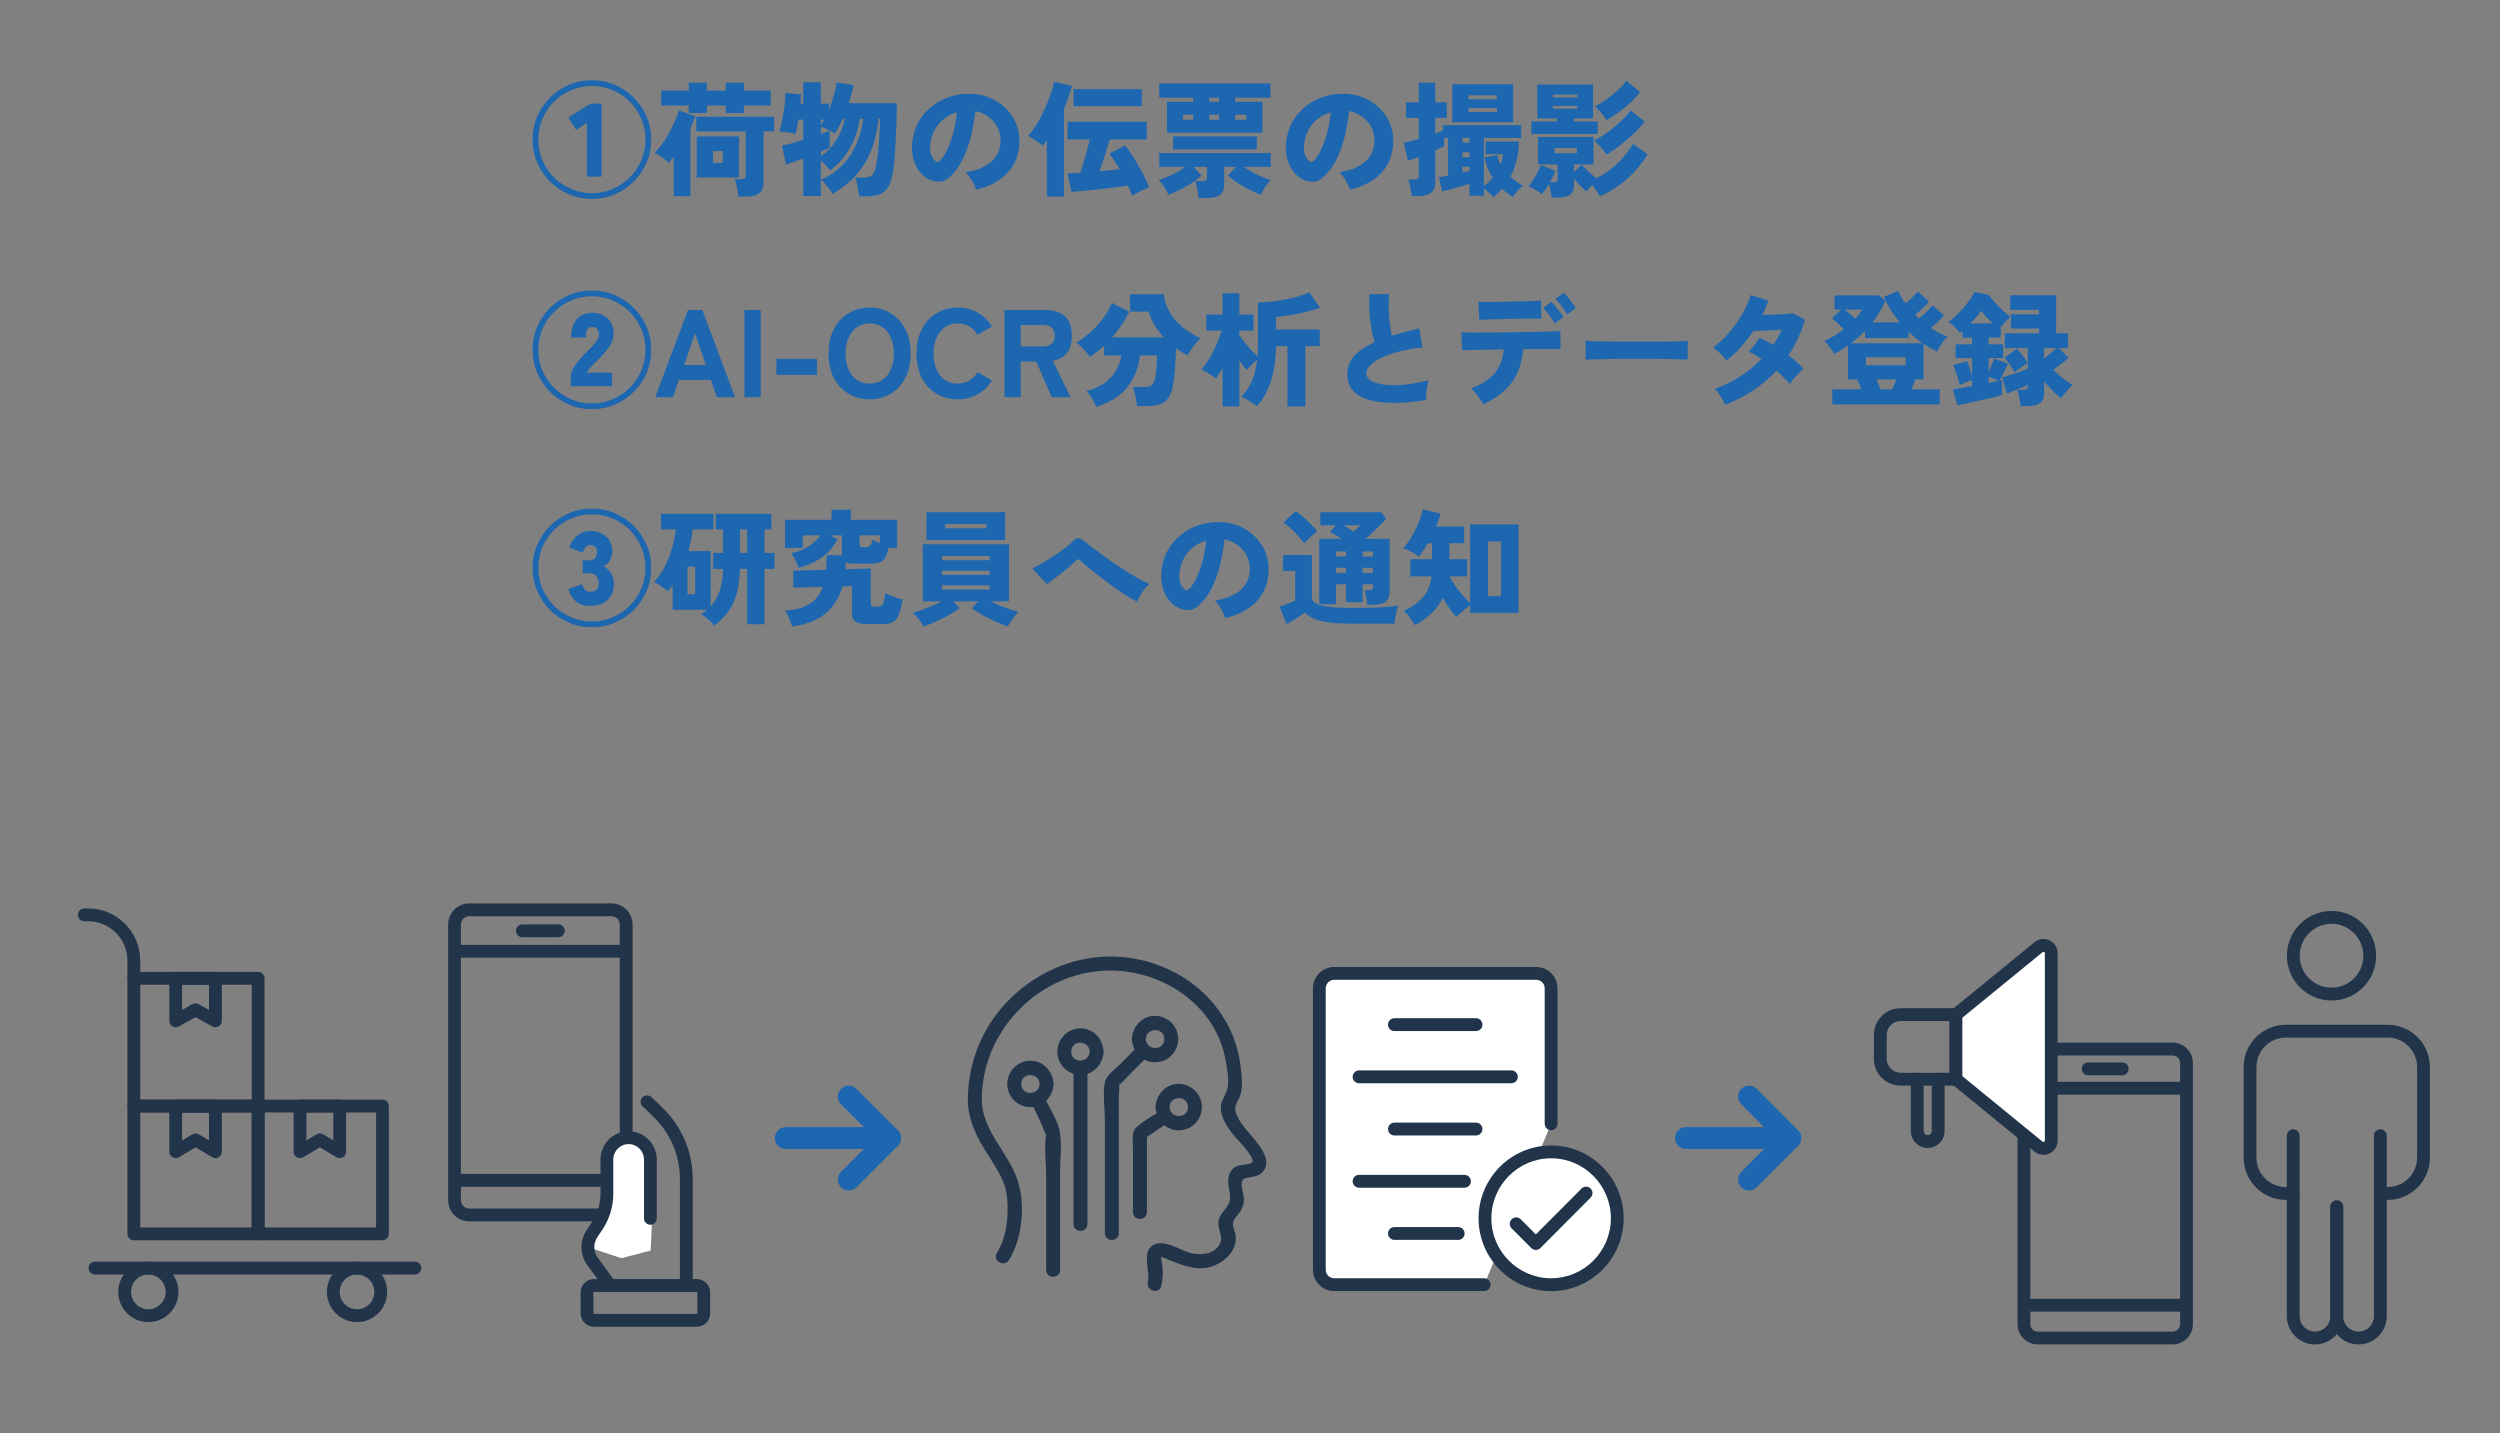 <svg width="321" height="184" viewBox="0 0 321 184" fill="none" xmlns="http://www.w3.org/2000/svg">
<rect x="0" y="0" width="321" height="184" fill="#808080" stroke="none"/>
<mask id="mask0_309_958" style="mask-type:alpha" maskUnits="userSpaceOnUse" x="0" y="0" width="321" height="184">
<rect width="321" height="184" fill="#D9D9D9"/>
</mask>
<g mask="url(#mask0_309_958)">
<path d="M114.29 147.525H100.887C100.115 147.525 99.491 146.899 99.491 146.124C99.491 145.349 100.115 144.723 100.887 144.723H114.29C115.062 144.723 115.686 145.349 115.686 146.124C115.686 146.899 115.062 147.525 114.29 147.525Z" fill="#1D66B0"/>
<path d="M108.98 152.857C108.622 152.857 108.264 152.718 107.991 152.445C107.446 151.897 107.446 151.01 107.991 150.463L112.313 146.124L107.991 141.785C107.446 141.238 107.446 140.351 107.991 139.804C108.536 139.257 109.42 139.257 109.965 139.804L115.276 145.135C115.821 145.682 115.821 146.569 115.276 147.117L109.965 152.448C109.692 152.721 109.334 152.86 108.976 152.86L108.98 152.857Z" fill="#1D66B0"/>
<path d="M229.876 147.525H216.472C215.7 147.525 215.076 146.899 215.076 146.124C215.076 145.349 215.7 144.723 216.472 144.723H229.876C230.648 144.723 231.272 145.349 231.272 146.124C231.272 146.899 230.648 147.525 229.876 147.525Z" fill="#1D66B0"/>
<path d="M224.569 152.857C224.211 152.857 223.853 152.718 223.58 152.445C223.035 151.897 223.035 151.01 223.58 150.463L227.902 146.124L223.58 141.785C223.035 141.238 223.035 140.351 223.58 139.804C224.125 139.257 225.009 139.257 225.554 139.804L230.865 145.135C231.41 145.682 231.41 146.569 230.865 147.117L225.554 152.448C225.281 152.721 224.923 152.86 224.565 152.86L224.569 152.857Z" fill="#1D66B0"/>
<path d="M19.049 169.76C16.917 169.76 15.183 168.019 15.183 165.88C15.183 163.74 16.917 161.999 19.049 161.999C21.18 161.999 22.914 163.74 22.914 165.88C22.914 168.019 21.18 169.76 19.049 169.76ZM19.049 163.647C17.823 163.647 16.825 164.65 16.825 165.88C16.825 167.109 17.823 168.112 19.049 168.112C20.274 168.112 21.272 167.109 21.272 165.88C21.272 164.65 20.274 163.647 19.049 163.647Z" fill="#213449"/>
<path d="M45.843 169.76C43.711 169.76 41.977 168.019 41.977 165.88C41.977 163.74 43.711 161.999 45.843 161.999C47.974 161.999 49.709 163.74 49.709 165.88C49.709 168.019 47.974 169.76 45.843 169.76ZM45.843 163.647C44.618 163.647 43.619 164.65 43.619 165.88C43.619 167.109 44.618 168.112 45.843 168.112C47.068 168.112 48.066 167.109 48.066 165.88C48.066 164.65 47.068 163.647 45.843 163.647Z" fill="#213449"/>
<path d="M53.276 163.647H12.191C11.738 163.647 11.37 163.278 11.37 162.823C11.37 162.368 11.738 161.999 12.191 161.999H53.272C53.726 161.999 54.093 162.368 54.093 162.823C54.093 163.278 53.726 163.647 53.272 163.647H53.276Z" fill="#213449"/>
<path d="M49.105 159.252H33.142C32.689 159.252 32.321 158.883 32.321 158.428V142.019C32.321 141.564 32.689 141.195 33.142 141.195H49.105C49.558 141.195 49.926 141.564 49.926 142.019V158.428C49.926 158.883 49.558 159.252 49.105 159.252ZM33.967 157.604H48.287V142.843H33.967V157.604Z" fill="#213449"/>
<path d="M38.522 148.702C38.381 148.702 38.243 148.666 38.115 148.593C37.859 148.448 37.701 148.174 37.701 147.878V142.019C37.701 141.564 38.069 141.195 38.522 141.195H43.62C44.073 141.195 44.441 141.564 44.441 142.019V147.878C44.441 148.174 44.283 148.448 44.027 148.593C43.771 148.742 43.455 148.738 43.202 148.587L41.074 147.314L38.946 148.587C38.818 148.662 38.67 148.702 38.525 148.702H38.522ZM39.343 142.843V146.427L40.65 145.646C40.91 145.491 41.232 145.491 41.491 145.646L42.798 146.427V142.843H39.343Z" fill="#213449"/>
<path d="M33.145 159.252H17.183C16.73 159.252 16.362 158.883 16.362 158.428V142.019C16.362 141.564 16.73 141.195 17.183 141.195H33.145C33.599 141.195 33.967 141.564 33.967 142.019V158.428C33.967 158.883 33.599 159.252 33.145 159.252ZM18.004 157.604H32.324V142.843H18.004V157.604Z" fill="#213449"/>
<path d="M27.66 148.702C27.516 148.702 27.371 148.662 27.24 148.587L25.108 147.314L22.977 148.587C22.724 148.738 22.409 148.742 22.152 148.593C21.896 148.448 21.738 148.174 21.738 147.878V142.019C21.738 141.564 22.106 141.195 22.56 141.195H27.66C28.114 141.195 28.482 141.564 28.482 142.019V147.878C28.482 148.174 28.324 148.448 28.068 148.593C27.943 148.666 27.802 148.702 27.66 148.702ZM25.108 145.534C25.253 145.534 25.397 145.573 25.529 145.649L26.839 146.43V142.847H23.381V146.43L24.691 145.649C24.819 145.573 24.967 145.534 25.112 145.534H25.108Z" fill="#213449"/>
<path d="M33.145 142.844H17.183C16.73 142.844 16.362 142.474 16.362 142.019V125.614C16.362 125.159 16.73 124.79 17.183 124.79H33.145C33.599 124.79 33.967 125.159 33.967 125.614V142.023C33.967 142.478 33.599 142.847 33.145 142.847V142.844ZM18.004 141.195H32.324V126.438H18.004V141.198V141.195Z" fill="#213449"/>
<path d="M27.66 131.901C27.522 131.901 27.388 131.868 27.263 131.799L25.112 130.602L22.96 131.799C22.707 131.941 22.395 131.937 22.146 131.789C21.896 131.641 21.742 131.37 21.742 131.08V125.617C21.742 125.162 22.11 124.793 22.563 124.793H27.664C28.117 124.793 28.485 125.162 28.485 125.617V131.08C28.485 131.374 28.33 131.644 28.081 131.789C27.953 131.865 27.808 131.904 27.664 131.904L27.66 131.901ZM25.108 128.832C25.246 128.832 25.381 128.865 25.506 128.934L26.836 129.676V126.435H23.378V129.676L24.708 128.934C24.832 128.865 24.967 128.832 25.105 128.832H25.108Z" fill="#213449"/>
<path d="M17.183 126.438C16.73 126.438 16.362 126.069 16.362 125.614V123.342C16.362 120.556 14.102 118.288 11.327 118.288H10.821C10.368 118.288 10 117.919 10 117.464C10 117.009 10.368 116.64 10.821 116.64H11.327C15.009 116.64 18.004 119.646 18.004 123.342V125.614C18.004 126.069 17.636 126.438 17.183 126.438Z" fill="#213449"/>
<path d="M78.52 156.823H60.245C58.754 156.823 57.542 155.606 57.542 154.113V118.713C57.542 117.217 58.754 116 60.245 116H78.52C80.011 116 81.223 117.217 81.223 118.713V154.113C81.223 155.606 80.011 156.823 78.52 156.823ZM60.245 117.648C59.661 117.648 59.184 118.127 59.184 118.713V154.113C59.184 154.7 59.661 155.174 60.245 155.174H78.52C79.104 155.174 79.581 154.696 79.581 154.113V118.713C79.581 118.127 79.104 117.648 78.52 117.648H60.245Z" fill="#213449"/>
<path d="M71.695 120.339H67.07C66.617 120.339 66.249 119.97 66.249 119.515C66.249 119.06 66.617 118.69 67.07 118.69H71.695C72.148 118.69 72.516 119.06 72.516 119.515C72.516 119.97 72.148 120.339 71.695 120.339Z" fill="#213449"/>
<path d="M79.742 122.966H58.981C58.527 122.966 58.16 122.597 58.16 122.142C58.16 121.687 58.527 121.318 58.981 121.318H79.742C80.195 121.318 80.563 121.687 80.563 122.142C80.563 122.597 80.195 122.966 79.742 122.966Z" fill="#213449"/>
<path d="M79.742 152.382H58.981C58.527 152.382 58.16 152.013 58.16 151.558C58.16 151.103 58.527 150.733 58.981 150.733H79.742C80.195 150.733 80.563 151.103 80.563 151.558C80.563 152.013 80.195 152.382 79.742 152.382Z" fill="#213449"/>
<path d="M278.962 172.625H261.653C260.218 172.625 259.048 171.455 259.048 170.014V136.484C259.048 135.043 260.218 133.87 261.653 133.87H278.962C280.397 133.87 281.567 135.043 281.567 136.484V170.014C281.567 171.455 280.397 172.625 278.962 172.625ZM261.653 135.518C261.121 135.518 260.691 135.95 260.691 136.484V170.014C260.691 170.545 261.121 170.977 261.653 170.977H278.962C279.494 170.977 279.924 170.545 279.924 170.014V136.484C279.924 135.95 279.494 135.518 278.962 135.518H261.653Z" fill="#213449"/>
<path d="M272.498 138.066H268.12C267.667 138.066 267.299 137.697 267.299 137.242C267.299 136.787 267.667 136.418 268.12 136.418H272.498C272.951 136.418 273.319 136.787 273.319 137.242C273.319 137.697 272.951 138.066 272.498 138.066Z" fill="#213449"/>
<path d="M280.121 140.556H260.457C260.004 140.556 259.636 140.186 259.636 139.731C259.636 139.276 260.004 138.907 260.457 138.907H280.121C280.575 138.907 280.942 139.276 280.942 139.731C280.942 140.186 280.575 140.556 280.121 140.556Z" fill="#213449"/>
<path d="M280.121 168.418H260.457C260.004 168.418 259.636 168.049 259.636 167.594C259.636 167.139 260.004 166.77 260.457 166.77H280.121C280.575 166.77 280.942 167.139 280.942 167.594C280.942 168.049 280.575 168.418 280.121 168.418Z" fill="#213449"/>
<path d="M83.542 160.568C83.542 160.568 84.409 147.482 82.56 146.78C80.71 146.078 78.31 147.436 78.31 147.436C78.31 147.436 78.947 152.266 77.82 154.821C76.69 157.377 75.485 160.133 75.485 160.133L79.784 161.55L83.545 160.565L83.542 160.568Z" fill="white"/>
<path d="M88.12 165.883C87.667 165.883 87.299 165.513 87.299 165.058V151.376C87.299 148.445 86.163 145.682 84.1 143.602C83.072 142.567 82.75 142.273 82.655 142.191C82.412 142.049 82.248 141.782 82.248 141.479C82.248 141.024 82.615 140.654 83.069 140.654C83.463 140.654 83.492 140.654 85.266 142.441C87.637 144.835 88.945 148.006 88.945 151.379V165.062C88.945 165.517 88.577 165.886 88.123 165.886L88.12 165.883Z" fill="#213449"/>
<path d="M78.333 165.883C78.08 165.883 77.83 165.764 77.669 165.543L75.413 162.441C74.923 161.768 74.664 160.97 74.664 160.136C74.664 159.365 74.887 158.62 75.311 157.977L76.007 156.922C76.723 155.837 77.104 154.574 77.104 153.272V148.881C77.104 146.883 78.724 145.254 80.717 145.254C82.711 145.254 84.33 146.879 84.33 148.881V156.434C84.33 156.889 83.962 157.258 83.509 157.258C83.056 157.258 82.688 156.889 82.688 156.434V148.881C82.688 147.789 81.804 146.902 80.717 146.902C79.63 146.902 78.746 147.789 78.746 148.881V153.272C78.746 154.901 78.273 156.477 77.377 157.832L76.681 158.887C76.434 159.259 76.306 159.691 76.306 160.136C76.306 160.618 76.457 161.079 76.74 161.468L78.996 164.571C79.262 164.94 79.183 165.454 78.819 165.721C78.671 165.83 78.503 165.88 78.336 165.88L78.333 165.883Z" fill="#213449"/>
<path d="M89.477 170.35H76.26C75.317 170.35 74.552 169.582 74.552 168.636V165.949C74.552 165.003 75.317 164.234 76.26 164.234H89.477C90.419 164.234 91.185 165.003 91.185 165.949V168.636C91.185 169.582 90.419 170.35 89.477 170.35ZM76.26 165.883C76.224 165.883 76.195 165.913 76.195 165.949V168.636C76.195 168.672 76.224 168.702 76.26 168.702H89.477C89.513 168.702 89.542 168.672 89.542 168.636V165.949C89.542 165.913 89.513 165.883 89.477 165.883H76.26Z" fill="#213449"/>
<path d="M139.919 135.03C139.837 136.557 137.547 136.566 137.547 135.03C137.547 133.494 139.837 133.504 139.919 135.03C139.981 136.177 141.768 136.187 141.706 135.03C141.62 133.415 140.412 132.046 138.733 132.046C137.055 132.046 135.767 133.411 135.761 135.03C135.754 136.649 137.055 137.938 138.622 138.007C140.346 138.083 141.62 136.685 141.709 135.03C141.771 133.876 139.985 133.879 139.922 135.03H139.919Z" fill="#213449"/>
<path d="M133.495 139.184C133.412 140.71 131.123 140.72 131.123 139.184C131.123 137.648 133.412 137.657 133.495 139.184C133.557 140.331 135.344 140.341 135.281 139.184C135.196 137.568 133.987 136.2 132.309 136.2C130.631 136.2 129.343 137.565 129.336 139.184C129.33 140.803 130.631 142.092 132.197 142.161C133.922 142.237 135.196 140.839 135.285 139.184C135.347 138.03 133.56 138.033 133.498 139.184H133.495Z" fill="#213449"/>
<path d="M137.84 137.117V157.176C137.84 158.33 139.627 158.333 139.627 157.176V137.117C139.627 135.963 137.84 135.96 137.84 137.117Z" fill="#213449"/>
<path d="M148.376 142.151C148.462 143.767 149.67 145.135 151.349 145.135C153.027 145.135 154.315 143.77 154.321 142.151C154.328 140.533 153.027 139.244 151.46 139.174C149.736 139.099 148.462 140.496 148.373 142.151C148.311 143.305 150.097 143.302 150.16 142.151C150.242 140.625 152.531 140.615 152.531 142.151C152.531 143.688 150.242 143.678 150.16 142.151C150.097 141.004 148.311 140.994 148.373 142.151H148.376Z" fill="#213449"/>
<path d="M147.263 155.636V145.511L146.82 146.286C147.903 145.554 148.991 144.822 150.074 144.09C151.024 143.45 150.13 141.894 149.171 142.54C148.13 143.242 146.865 143.866 145.943 144.716C145.243 145.359 145.47 146.384 145.47 147.281V155.639C145.47 156.793 147.256 156.796 147.256 155.639L147.263 155.636Z" fill="#213449"/>
<path d="M145.335 133.414C145.42 135.03 146.629 136.398 148.307 136.398C149.986 136.398 151.273 135.033 151.28 133.414C151.286 131.795 149.986 130.506 148.419 130.437C146.695 130.361 145.42 131.759 145.332 133.414C145.269 134.568 147.056 134.565 147.118 133.414C147.201 131.888 149.49 131.878 149.49 133.414C149.49 134.951 147.201 134.941 147.118 133.414C147.056 132.267 145.269 132.257 145.332 133.414H145.335Z" fill="#213449"/>
<path d="M129.547 161.788C131.301 158.999 131.695 154.574 130.637 151.488C129.366 147.786 125.996 145.125 126.059 140.974C126.17 133.154 131.994 126.353 139.62 124.892C147.348 123.412 155.852 128.037 157.362 136.075C157.563 137.15 157.789 138.479 157.642 139.58C157.523 140.457 156.853 141.113 156.775 142.013C156.653 143.381 157.553 144.647 158.331 145.676C158.752 146.233 161.11 148.495 160.811 149.217C160.676 149.537 159.087 149.576 158.732 149.767C158.098 150.107 157.822 150.648 157.717 151.34C157.576 152.276 158.111 153.331 157.891 154.212C157.658 155.148 156.66 155.728 156.469 156.707C156.252 157.838 157.208 158.735 156.568 159.826C155.815 161.112 154.091 161.195 152.833 160.872C151.47 160.522 149.463 159.038 148.041 159.882C146.547 160.773 147.71 163.288 147.384 164.637C147.115 165.758 148.839 166.239 149.109 165.115C149.332 164.178 149.365 163.298 149.22 162.349C149.188 162.128 149.043 161.396 149.063 161.383C149.128 161.346 150.222 161.828 150.373 161.887C152.166 162.583 154.016 163.278 155.907 162.507C157.458 161.874 158.916 160.387 158.647 158.59C158.548 157.934 158.131 157.443 158.4 156.757C158.571 156.325 159.031 155.926 159.267 155.53C159.688 154.832 159.777 154.307 159.668 153.509C159.599 152.995 159.307 152.243 159.484 151.726C159.662 151.208 159.786 151.314 160.345 151.198C161.041 151.053 161.734 150.991 162.21 150.391C163.071 149.309 162.306 147.954 161.632 147.011C160.69 145.689 159.179 144.426 158.676 142.844C158.39 141.94 158.952 141.495 159.231 140.684C159.622 139.554 159.432 138.189 159.3 137.018C158.374 128.871 151.352 123.197 143.348 122.838C135.718 122.495 128.45 127.312 125.595 134.387C124.751 136.477 124.308 138.719 124.272 140.978C124.236 143.388 125.106 145.429 126.344 147.469C127.583 149.51 129.09 151.363 129.313 153.803C129.524 156.111 129.264 158.887 128.006 160.888C127.389 161.867 128.936 162.767 129.55 161.795L129.547 161.788Z" fill="#213449"/>
<path d="M132.417 141.528C132.847 142.455 133.278 143.378 133.708 144.304C133.905 144.726 134.059 145.32 134.348 145.679C134.66 146.071 134.401 145.204 134.329 145.606C134.036 147.262 134.329 149.236 134.329 150.911V163.074C134.329 164.228 136.115 164.231 136.115 163.074V150.46C136.115 148.864 136.342 147.083 136.115 145.501C135.889 143.918 134.654 142.118 133.961 140.625C133.475 139.58 131.934 140.49 132.417 141.531V141.528Z" fill="#213449"/>
<path d="M143.657 158.349V140.829C143.657 140.638 143.801 139.125 143.657 139.042C143.962 139.214 142.973 139.896 143.762 139.243C144.238 138.848 144.655 138.347 145.092 137.908L147.466 135.524C148.281 134.707 147.016 133.437 146.202 134.255L143.827 136.639C143.193 137.275 142.047 138.047 141.866 138.98C141.571 140.509 141.866 142.405 141.866 143.955V158.349C141.866 159.503 143.653 159.506 143.653 158.349H143.657Z" fill="#213449"/>
<path d="M190.571 164.953H171.311C170.257 164.953 169.403 164.096 169.403 163.037V126.899C169.403 125.841 170.26 124.984 171.311 124.984H197.255C198.309 124.984 199.16 125.844 199.16 126.899V144.294" fill="white"/>
<path d="M190.571 165.777H171.312C169.807 165.777 168.582 164.548 168.582 163.038V126.9C168.582 125.39 169.807 124.16 171.312 124.16H197.255C198.759 124.16 199.981 125.39 199.981 126.9V144.295C199.981 144.75 199.613 145.119 199.16 145.119C198.707 145.119 198.339 144.75 198.339 144.295V126.9C198.339 126.297 197.853 125.809 197.255 125.809H171.312C170.71 125.809 170.224 126.3 170.224 126.9V163.038C170.224 163.641 170.714 164.129 171.312 164.129H190.571C191.025 164.129 191.393 164.498 191.393 164.953C191.393 165.408 191.025 165.777 190.571 165.777Z" fill="#213449"/>
<path d="M189.524 132.386H179.043C178.59 132.386 178.222 132.017 178.222 131.562C178.222 131.107 178.59 130.737 179.043 130.737H189.524C189.977 130.737 190.345 131.107 190.345 131.562C190.345 132.017 189.977 132.386 189.524 132.386Z" fill="#213449"/>
<path d="M194.066 139.088H174.504C174.051 139.088 173.683 138.719 173.683 138.264C173.683 137.809 174.051 137.44 174.504 137.44H194.066C194.519 137.44 194.887 137.809 194.887 138.264C194.887 138.719 194.519 139.088 194.066 139.088Z" fill="#213449"/>
<path d="M189.524 145.794H179.043C178.59 145.794 178.222 145.425 178.222 144.97C178.222 144.515 178.59 144.146 179.043 144.146H189.524C189.977 144.146 190.345 144.515 190.345 144.97C190.345 145.425 189.977 145.794 189.524 145.794Z" fill="#213449"/>
<path d="M187.234 159.203H179.043C178.59 159.203 178.222 158.834 178.222 158.379C178.222 157.924 178.59 157.555 179.043 157.555H187.234C187.688 157.555 188.056 157.924 188.056 158.379C188.056 158.834 187.688 159.203 187.234 159.203Z" fill="#213449"/>
<path d="M188.042 152.501H174.501C174.047 152.501 173.68 152.131 173.68 151.676C173.68 151.221 174.047 150.852 174.501 150.852H188.042C188.496 150.852 188.863 151.221 188.863 151.676C188.863 152.131 188.496 152.501 188.042 152.501Z" fill="#213449"/>
<path d="M199.163 164.953C203.854 164.953 207.657 161.136 207.657 156.427C207.657 151.719 203.854 147.901 199.163 147.901C194.473 147.901 190.67 151.719 190.67 156.427C190.67 161.136 194.473 164.953 199.163 164.953Z" fill="white"/>
<path d="M199.164 165.781C194.027 165.781 189.849 161.587 189.849 156.431C189.849 151.274 194.027 147.081 199.164 147.081C204.3 147.081 208.478 151.274 208.478 156.431C208.478 161.587 204.3 165.781 199.164 165.781ZM199.164 148.726C194.933 148.726 191.491 152.181 191.491 156.427C191.491 160.674 194.933 164.129 199.164 164.129C203.394 164.129 206.836 160.674 206.836 156.427C206.836 152.181 203.394 148.726 199.164 148.726Z" fill="#213449"/>
<path d="M194.674 157.133L197.199 159.665L203.65 153.189" fill="white"/>
<path d="M197.199 160.492C196.989 160.492 196.779 160.413 196.618 160.252L194.096 157.72C193.774 157.397 193.774 156.876 194.096 156.553C194.418 156.229 194.936 156.229 195.258 156.553L197.199 158.501L203.072 152.606C203.394 152.283 203.913 152.283 204.235 152.606C204.557 152.929 204.557 153.45 204.235 153.773L197.781 160.252C197.62 160.413 197.41 160.492 197.199 160.492Z" fill="#213449"/>
<path d="M306.584 154.067H305.638C305.185 154.067 304.817 153.697 304.817 153.242C304.817 152.787 305.185 152.418 305.638 152.418H306.584C308.666 152.418 310.358 150.717 310.358 148.63V137.015C310.358 134.925 308.663 133.227 306.584 133.227H293.499C291.416 133.227 289.725 134.928 289.725 137.015V148.63C289.725 150.72 291.42 152.418 293.499 152.418H294.445C294.898 152.418 295.266 152.787 295.266 153.242C295.266 153.697 294.898 154.067 294.445 154.067H293.499C290.513 154.067 288.083 151.627 288.083 148.63V137.015C288.083 134.018 290.513 131.578 293.499 131.578H306.584C309.57 131.578 312 134.018 312 137.015V148.63C312 151.627 309.57 154.067 306.584 154.067Z" fill="#213449"/>
<path d="M297.246 172.625C295.253 172.625 293.627 170.996 293.627 168.995V145.821C293.627 145.366 293.995 144.997 294.448 144.997C294.901 144.997 295.269 145.366 295.269 145.821V168.995C295.269 170.09 296.156 170.976 297.246 170.976C298.337 170.976 299.224 170.086 299.224 168.995V154.957C299.224 154.502 299.591 154.132 300.045 154.132C300.498 154.132 300.866 154.502 300.866 154.957V168.995C300.866 170.996 299.243 172.625 297.246 172.625Z" fill="#213449"/>
<path d="M302.84 172.625C300.846 172.625 299.22 170.996 299.22 168.995V154.957C299.22 154.502 299.588 154.132 300.041 154.132C300.495 154.132 300.863 154.502 300.863 154.957V168.995C300.863 170.09 301.749 170.976 302.84 170.976C303.93 170.976 304.817 170.086 304.817 168.995V145.821C304.817 145.366 305.185 144.997 305.638 144.997C306.091 144.997 306.459 145.366 306.459 145.821V168.995C306.459 170.996 304.837 172.625 302.84 172.625Z" fill="#213449"/>
<path d="M299.368 128.466C296.208 128.466 293.64 125.887 293.64 122.716C293.64 119.544 296.208 116.966 299.368 116.966C302.528 116.966 305.096 119.544 305.096 122.716C305.096 125.887 302.528 128.466 299.368 128.466ZM299.368 118.614C297.115 118.614 295.282 120.454 295.282 122.716C295.282 124.977 297.115 126.817 299.368 126.817C301.621 126.817 303.454 124.977 303.454 122.716C303.454 120.454 301.621 118.614 299.368 118.614Z" fill="#213449"/>
<path d="M251.146 139.392H244.035C242.143 139.392 240.606 137.849 240.606 135.95V132.897C240.606 130.998 242.143 129.455 244.035 129.455H251.146C251.599 129.455 251.967 129.824 251.967 130.279V138.568C251.967 139.023 251.599 139.392 251.146 139.392ZM244.039 131.104C243.053 131.104 242.252 131.908 242.252 132.897V135.95C242.252 136.939 243.053 137.744 244.039 137.744H250.328V131.104H244.039Z" fill="#213449"/>
<path d="M261.752 147.232L251.146 138.568V130.279L261.752 121.615C262.402 121.081 263.377 121.549 263.377 122.393V146.457C263.377 147.301 262.402 147.766 261.752 147.235V147.232Z" fill="white"/>
<path d="M262.379 148.284C261.972 148.284 261.568 148.145 261.236 147.872L250.63 139.207C250.44 139.053 250.328 138.815 250.328 138.568V130.279C250.328 130.032 250.44 129.798 250.63 129.64L261.236 120.975C261.784 120.527 262.523 120.438 263.164 120.741C263.804 121.048 264.202 121.678 264.202 122.39V146.454C264.202 147.166 263.804 147.796 263.164 148.103C262.911 148.225 262.645 148.281 262.379 148.281V148.284ZM262.27 146.593C262.326 146.639 262.392 146.645 262.458 146.616C262.523 146.583 262.559 146.53 262.559 146.457V122.393C262.559 122.321 262.527 122.264 262.458 122.235C262.392 122.202 262.326 122.212 262.27 122.258L251.967 130.675V138.179L262.27 146.596V146.593Z" fill="#213449"/>
<path d="M247.52 147.397C246.328 147.397 245.356 146.424 245.356 145.224V138.567C245.356 138.112 245.723 137.743 246.177 137.743C246.63 137.743 246.998 138.112 246.998 138.567V145.224C246.998 145.511 247.231 145.748 247.52 145.748C247.809 145.748 248.042 145.514 248.042 145.224V138.567C248.042 138.112 248.41 137.743 248.863 137.743C249.317 137.743 249.684 138.112 249.684 138.567V145.224C249.684 146.421 248.712 147.397 247.52 147.397Z" fill="#213449"/>
<path d="M199.232 25.36C199.211 25.136 199.168 24.854 199.104 24.512C199.051 24.171 198.981 23.872 198.896 23.616C198.747 23.883 198.592 24.128 198.432 24.352C198.272 24.576 198.123 24.768 197.984 24.928C197.76 24.758 197.483 24.571 197.152 24.368C196.821 24.176 196.517 24.027 196.24 23.92C196.453 23.686 196.661 23.408 196.864 23.088C197.077 22.758 197.269 22.427 197.44 22.096C197.621 21.755 197.76 21.456 197.856 21.2L199.712 21.936C199.637 22.16 199.536 22.4 199.408 22.656C199.291 22.901 199.163 23.147 199.024 23.392H199.472C199.653 23.392 199.787 23.366 199.872 23.312C199.957 23.248 200 23.131 200 22.96V21.12H197.488V17.584H204.608V21.12H202.096V22.08L203.088 21.152C203.333 21.419 203.627 21.712 203.968 22.032C204.32 22.352 204.645 22.635 204.944 22.88C205.947 22.4 206.848 21.782 207.648 21.024C208.459 20.256 209.131 19.408 209.664 18.48L211.568 19.808C210.8 21.024 209.925 22.075 208.944 22.96C207.973 23.835 206.8 24.587 205.424 25.216C205.317 25.003 205.173 24.763 204.992 24.496C204.811 24.23 204.629 23.984 204.448 23.76C204.288 23.91 204.139 24.059 204 24.208C203.861 24.358 203.749 24.485 203.664 24.592C203.451 24.39 203.195 24.139 202.896 23.84C202.608 23.531 202.341 23.243 202.096 22.976V23.792C202.096 24.347 201.931 24.747 201.6 24.992C201.28 25.238 200.795 25.36 200.144 25.36H199.232ZM196.64 17.2V15.6H199.92V15.2H197.392V10.864H204.544V15.2H202.096V15.6H205.136V17.2H196.64ZM206.272 19.856C206.091 19.558 205.84 19.232 205.52 18.88C205.211 18.528 204.928 18.251 204.672 18.048C205.035 17.888 205.445 17.654 205.904 17.344C206.363 17.035 206.816 16.694 207.264 16.32C207.723 15.936 208.139 15.557 208.512 15.184C208.885 14.811 209.163 14.475 209.344 14.176L211.168 15.6C210.933 15.931 210.619 16.299 210.224 16.704C209.84 17.099 209.413 17.499 208.944 17.904C208.485 18.299 208.021 18.667 207.552 19.008C207.083 19.349 206.656 19.632 206.272 19.856ZM206.272 15.424C206.101 15.126 205.872 14.811 205.584 14.48C205.307 14.139 205.035 13.867 204.768 13.664C205.077 13.515 205.424 13.318 205.808 13.072C206.192 12.816 206.576 12.539 206.96 12.24C207.355 11.931 207.712 11.616 208.032 11.296C208.363 10.966 208.624 10.656 208.816 10.368L210.592 11.824C210.272 12.251 209.861 12.699 209.36 13.168C208.859 13.627 208.336 14.053 207.792 14.448C207.248 14.843 206.741 15.168 206.272 15.424ZM199.6 19.68H202.464V18.992H199.6V19.68ZM199.392 12.512H202.528V12.144H199.392V12.512ZM199.392 13.952H202.528V13.6H199.392V13.952Z" fill="#1D66B0"/>
<path d="M191.76 25.328C191.611 25.147 191.413 24.944 191.168 24.72C190.933 24.507 190.72 24.331 190.528 24.192V25.136H188.688V23.584C188.368 23.691 187.979 23.813 187.52 23.952C187.072 24.091 186.635 24.213 186.208 24.32C185.781 24.437 185.445 24.523 185.2 24.576L184.736 22.768C184.864 22.747 185.035 22.72 185.248 22.688C185.461 22.645 185.691 22.597 185.936 22.544V17.712H185.424V18.768C185.307 18.843 185.147 18.923 184.944 19.008C184.752 19.093 184.533 19.189 184.288 19.296V23.44C184.288 24.059 184.101 24.501 183.728 24.768C183.355 25.035 182.811 25.168 182.096 25.168H181.264C181.253 24.965 181.221 24.731 181.168 24.464C181.125 24.197 181.072 23.936 181.008 23.68C180.944 23.413 180.875 23.2 180.8 23.04H181.648C181.861 23.04 182 23.013 182.064 22.96C182.139 22.896 182.176 22.763 182.176 22.56V20.144C181.877 20.261 181.6 20.368 181.344 20.464C181.099 20.549 180.907 20.608 180.768 20.64L180.256 18.352C180.501 18.299 180.789 18.224 181.12 18.128C181.461 18.032 181.813 17.931 182.176 17.824V15.136H180.528V13.136H182.176V10.624H184.288V13.136H185.76V15.136H184.288V17.136C184.48 17.061 184.661 16.992 184.832 16.928C185.003 16.864 185.147 16.811 185.264 16.768V16.064H195.312V17.712H190.528V23.888C190.933 23.589 191.312 23.232 191.664 22.816C191.419 22.443 191.205 22.043 191.024 21.616C190.843 21.179 190.704 20.715 190.608 20.224L192.272 19.888C192.315 20.293 192.448 20.699 192.672 21.104C192.853 20.656 192.96 20.219 192.992 19.792H190.752V18.176H195.024C195.024 19.019 194.928 19.819 194.736 20.576C194.555 21.323 194.288 22.027 193.936 22.688C194.448 23.157 194.981 23.541 195.536 23.84C195.312 24 195.077 24.229 194.832 24.528C194.587 24.827 194.395 25.083 194.256 25.296C194.021 25.147 193.787 24.981 193.552 24.8C193.317 24.629 193.088 24.443 192.864 24.24C192.693 24.432 192.517 24.619 192.336 24.8C192.155 24.981 191.963 25.157 191.76 25.328ZM186.48 15.696V10.816H194.288V15.696H186.48ZM188.56 14.384H192.208V13.888H188.56V14.384ZM188.56 12.736H192.208V12.24H188.56V12.736ZM187.776 22.16C187.957 22.117 188.128 22.08 188.288 22.048C188.448 22.005 188.581 21.973 188.688 21.952V21.408H187.776V22.16ZM187.776 20.176H188.688V19.552H187.776V20.176ZM187.776 18.32H188.688V17.712H187.776V18.32Z" fill="#1D66B0"/>
<path d="M173.312 24.352C173.269 24.139 173.173 23.894 173.024 23.616C172.885 23.328 172.72 23.046 172.528 22.768C172.347 22.491 172.16 22.272 171.968 22.112C173.472 21.878 174.587 21.419 175.312 20.736C176.037 20.054 176.421 19.232 176.464 18.272C176.507 17.547 176.379 16.902 176.08 16.336C175.781 15.771 175.376 15.312 174.864 14.96C174.363 14.598 173.813 14.368 173.216 14.272C173.131 15.222 172.971 16.203 172.736 17.216C172.512 18.219 172.197 19.174 171.792 20.08C171.387 20.976 170.885 21.744 170.288 22.384C169.787 22.928 169.312 23.238 168.864 23.312C168.416 23.376 167.941 23.307 167.44 23.104C166.949 22.902 166.523 22.582 166.16 22.144C165.797 21.696 165.52 21.174 165.328 20.576C165.147 19.968 165.072 19.328 165.104 18.656C165.157 17.654 165.392 16.736 165.808 15.904C166.235 15.072 166.8 14.363 167.504 13.776C168.208 13.179 169.013 12.731 169.92 12.432C170.837 12.123 171.813 11.995 172.848 12.048C173.712 12.091 174.517 12.283 175.264 12.624C176.011 12.955 176.661 13.408 177.216 13.984C177.781 14.56 178.213 15.227 178.512 15.984C178.811 16.742 178.933 17.563 178.88 18.448C178.805 19.995 178.272 21.275 177.28 22.288C176.288 23.291 174.965 23.979 173.312 24.352ZM168.656 20.656C169.019 20.315 169.349 19.819 169.648 19.168C169.957 18.507 170.219 17.766 170.432 16.944C170.645 16.112 170.789 15.27 170.864 14.416C170.203 14.608 169.616 14.918 169.104 15.344C168.603 15.76 168.208 16.262 167.92 16.848C167.632 17.435 167.467 18.08 167.424 18.784C167.403 19.2 167.445 19.563 167.552 19.872C167.669 20.182 167.835 20.438 168.048 20.64C168.251 20.843 168.453 20.848 168.656 20.656Z" fill="#1D66B0"/>
<path d="M149.84 17.04V13.072H153.2V12.544H148.848V10.72H163.12V12.544H158.592V13.072H162.096V17.04H149.84ZM153.904 25.424C153.893 25.221 153.861 24.982 153.808 24.704C153.765 24.427 153.712 24.16 153.648 23.904C153.584 23.637 153.515 23.419 153.44 23.248H154.4C154.603 23.248 154.747 23.216 154.832 23.152C154.928 23.088 154.976 22.955 154.976 22.752V21.424H153.232L154.272 22.528C153.931 22.848 153.52 23.168 153.04 23.488C152.56 23.797 152.059 24.085 151.536 24.352C151.013 24.619 150.507 24.837 150.016 25.008C149.877 24.677 149.696 24.336 149.472 23.984C149.248 23.632 149.013 23.344 148.768 23.12C149.12 23.014 149.499 22.875 149.904 22.704C150.32 22.523 150.725 22.32 151.12 22.096C151.525 21.872 151.888 21.648 152.208 21.424H148.848V19.648H163.168V21.424H159.728C160.048 21.648 160.405 21.872 160.8 22.096C161.205 22.32 161.611 22.523 162.016 22.704C162.432 22.875 162.816 23.014 163.168 23.12C162.923 23.344 162.688 23.632 162.464 23.984C162.24 24.336 162.053 24.677 161.904 25.008C161.424 24.837 160.923 24.619 160.4 24.352C159.877 24.085 159.376 23.797 158.896 23.488C158.416 23.168 158.005 22.848 157.664 22.528L158.704 21.424H157.184V23.696C157.184 24.304 157.003 24.741 156.64 25.008C156.288 25.285 155.755 25.424 155.04 25.424H153.904ZM150.624 19.184V17.52H161.376V19.184H150.624ZM158.592 15.376H160.032V14.736H158.592V15.376ZM151.904 15.376H153.2V14.736H151.904V15.376ZM155.264 15.376H156.528V14.736H155.264V15.376ZM155.264 13.072H156.528V12.544H155.264V13.072Z" fill="#1D66B0"/>
<path d="M145.344 25.12C145.269 24.928 145.189 24.72 145.104 24.496C145.019 24.283 144.923 24.064 144.816 23.84C144.293 23.915 143.691 23.995 143.008 24.08C142.336 24.165 141.648 24.245 140.944 24.32C140.24 24.395 139.589 24.459 138.992 24.512C138.395 24.576 137.92 24.619 137.568 24.64L137.056 22.272C137.248 22.261 137.483 22.251 137.76 22.24C138.048 22.219 138.363 22.197 138.704 22.176C138.843 21.803 138.987 21.365 139.136 20.864C139.285 20.352 139.429 19.835 139.568 19.312C139.717 18.789 139.835 18.32 139.92 17.904H137.072V15.632H147.248V17.904H142.48C142.309 18.523 142.101 19.211 141.856 19.968C141.621 20.715 141.397 21.387 141.184 21.984C141.653 21.941 142.107 21.899 142.544 21.856C142.992 21.813 143.397 21.776 143.76 21.744C143.301 20.923 142.859 20.256 142.432 19.744L144.448 18.672C144.693 18.949 144.965 19.323 145.264 19.792C145.573 20.251 145.877 20.747 146.176 21.28C146.485 21.803 146.757 22.309 146.992 22.8C147.237 23.28 147.424 23.691 147.552 24.032C147.36 24.107 147.125 24.208 146.848 24.336C146.581 24.464 146.309 24.597 146.032 24.736C145.765 24.875 145.536 25.003 145.344 25.12ZM134.416 25.232V18.016C134.245 18.272 134.075 18.501 133.904 18.704C133.637 18.491 133.328 18.272 132.976 18.048C132.635 17.813 132.309 17.611 132 17.44C132.405 17.003 132.789 16.485 133.152 15.888C133.515 15.28 133.845 14.645 134.144 13.984C134.443 13.312 134.699 12.672 134.912 12.064C135.125 11.456 135.275 10.933 135.36 10.496L137.648 11.04C137.36 12.053 137.013 13.045 136.608 14.016V25.232H134.416ZM137.84 13.632V11.456H146.608V13.632H137.84Z" fill="#1D66B0"/>
<path d="M125.312 24.352C125.269 24.139 125.173 23.894 125.024 23.616C124.885 23.328 124.72 23.046 124.528 22.768C124.347 22.491 124.16 22.272 123.968 22.112C125.472 21.878 126.587 21.419 127.312 20.736C128.037 20.054 128.421 19.232 128.464 18.272C128.507 17.547 128.379 16.902 128.08 16.336C127.781 15.771 127.376 15.312 126.864 14.96C126.363 14.598 125.813 14.368 125.216 14.272C125.131 15.222 124.971 16.203 124.736 17.216C124.512 18.219 124.197 19.174 123.792 20.08C123.387 20.976 122.885 21.744 122.288 22.384C121.787 22.928 121.312 23.238 120.864 23.312C120.416 23.376 119.941 23.307 119.44 23.104C118.949 22.902 118.523 22.582 118.16 22.144C117.797 21.696 117.52 21.174 117.328 20.576C117.147 19.968 117.072 19.328 117.104 18.656C117.157 17.654 117.392 16.736 117.808 15.904C118.235 15.072 118.8 14.363 119.504 13.776C120.208 13.179 121.013 12.731 121.92 12.432C122.837 12.123 123.813 11.995 124.848 12.048C125.712 12.091 126.517 12.283 127.264 12.624C128.011 12.955 128.661 13.408 129.216 13.984C129.781 14.56 130.213 15.227 130.512 15.984C130.811 16.742 130.933 17.563 130.88 18.448C130.805 19.995 130.272 21.275 129.28 22.288C128.288 23.291 126.965 23.979 125.312 24.352ZM120.656 20.656C121.019 20.315 121.349 19.819 121.648 19.168C121.957 18.507 122.219 17.766 122.432 16.944C122.645 16.112 122.789 15.27 122.864 14.416C122.203 14.608 121.616 14.918 121.104 15.344C120.603 15.76 120.208 16.262 119.92 16.848C119.632 17.435 119.467 18.08 119.424 18.784C119.403 19.2 119.445 19.563 119.552 19.872C119.669 20.182 119.835 20.438 120.048 20.64C120.251 20.843 120.453 20.848 120.656 20.656Z" fill="#1D66B0"/>
<path d="M110.32 25.216C110.299 24.992 110.261 24.725 110.208 24.416C110.155 24.117 110.091 23.819 110.016 23.52C109.952 23.221 109.877 22.981 109.792 22.8H110.96C111.397 22.8 111.728 22.699 111.952 22.496C112.187 22.293 112.363 21.899 112.48 21.312C112.555 20.971 112.629 20.48 112.704 19.84C112.779 19.189 112.843 18.464 112.896 17.664C112.96 16.853 112.997 16.048 113.008 15.248H112.816C112.667 16.539 112.427 17.675 112.096 18.656C111.765 19.637 111.349 20.507 110.848 21.264C110.357 22.021 109.781 22.693 109.12 23.28C108.459 23.867 107.717 24.411 106.896 24.912C106.736 24.581 106.507 24.245 106.208 23.904C105.92 23.552 105.653 23.285 105.408 23.104C106.997 22.379 108.229 21.36 109.104 20.048C109.989 18.725 110.576 17.125 110.864 15.248H110.4C110.208 16.571 109.797 17.803 109.168 18.944C108.549 20.085 107.685 21.067 106.576 21.888C106.437 21.675 106.261 21.456 106.048 21.232C105.835 20.997 105.616 20.789 105.392 20.608V25.168H103.136V20.352C102.677 20.523 102.251 20.677 101.856 20.816C101.472 20.955 101.157 21.056 100.912 21.12L100.4 18.72C100.699 18.656 101.093 18.555 101.584 18.416C102.075 18.277 102.592 18.123 103.136 17.952V15.36H102.512C102.448 15.723 102.384 16.064 102.32 16.384C102.267 16.704 102.208 16.971 102.144 17.184C101.899 17.109 101.568 17.045 101.152 16.992C100.747 16.928 100.389 16.891 100.08 16.88C100.219 16.432 100.341 15.915 100.448 15.328C100.565 14.741 100.661 14.149 100.736 13.552C100.811 12.944 100.848 12.4 100.848 11.92L102.864 12.128C102.853 12.256 102.837 12.427 102.816 12.64C102.805 12.843 102.789 13.067 102.768 13.312H103.136V10.56H105.392V13.312H106.432V14.064C106.677 13.467 106.885 12.864 107.056 12.256C107.237 11.648 107.365 11.093 107.44 10.592L109.584 10.912C109.52 11.275 109.435 11.653 109.328 12.048C109.221 12.443 109.104 12.843 108.976 13.248H115.152C115.152 13.909 115.141 14.64 115.12 15.44C115.099 16.229 115.067 17.029 115.024 17.84C114.981 18.64 114.933 19.381 114.88 20.064C114.827 20.747 114.768 21.307 114.704 21.744C114.587 22.693 114.384 23.419 114.096 23.92C113.819 24.421 113.44 24.763 112.96 24.944C112.48 25.125 111.867 25.216 111.12 25.216H110.32ZM105.392 20.08C106.235 19.483 106.901 18.779 107.392 17.968C107.893 17.147 108.256 16.24 108.48 15.248H108.208C108.059 15.6 107.899 15.936 107.728 16.256C107.557 16.576 107.381 16.875 107.2 17.152C106.933 16.971 106.629 16.8 106.288 16.64C105.947 16.48 105.648 16.363 105.392 16.288V17.2C105.637 17.115 105.856 17.035 106.048 16.96C106.24 16.885 106.4 16.827 106.528 16.784V18.976C106.389 19.04 106.219 19.115 106.016 19.2C105.824 19.285 105.616 19.371 105.392 19.456V20.08ZM105.392 16.112C105.467 15.995 105.536 15.877 105.6 15.76C105.675 15.632 105.749 15.499 105.824 15.36H105.392V16.112Z" fill="#1D66B0"/>
<path d="M94.8 25.232C94.789 25.029 94.757 24.784 94.704 24.496C94.661 24.219 94.603 23.947 94.528 23.68C94.464 23.403 94.395 23.179 94.32 23.008H95.152C95.365 23.008 95.515 22.976 95.6 22.912C95.696 22.848 95.744 22.715 95.744 22.512V16.864H89.408V14.992H99.392V16.864H98.048V23.472C98.048 24.091 97.861 24.539 97.488 24.816C97.125 25.093 96.581 25.232 95.856 25.232H94.8ZM88.432 14.512V13.552H84.896V11.632H88.432V10.624H90.768V11.632H93.184V10.624H95.52V11.632H98.96V13.552H95.52V14.512H93.184V13.552H90.768V14.512H88.432ZM86.512 25.2V20.144C86.405 20.283 86.293 20.416 86.176 20.544C86.069 20.672 85.963 20.795 85.856 20.912C85.653 20.688 85.376 20.453 85.024 20.208C84.683 19.952 84.352 19.755 84.032 19.616C84.352 19.328 84.677 18.96 85.008 18.512C85.339 18.053 85.648 17.563 85.936 17.04C86.224 16.507 86.475 15.989 86.688 15.488C86.912 14.987 87.072 14.549 87.168 14.176L89.28 14.928C89.195 15.173 89.099 15.429 88.992 15.696C88.885 15.952 88.773 16.219 88.656 16.496V25.2H86.512ZM89.456 22.784V17.52H94.896V22.784H89.456ZM91.552 20.928H92.8V19.392H91.552V20.928Z" fill="#1D66B0"/>
<path d="M76 25.536C74.944 25.536 73.957 25.339 73.04 24.944C72.123 24.549 71.312 24.006 70.608 23.312C69.915 22.608 69.371 21.797 68.976 20.88C68.581 19.963 68.384 18.976 68.384 17.92C68.384 16.864 68.581 15.877 68.976 14.96C69.371 14.043 69.915 13.238 70.608 12.544C71.312 11.84 72.123 11.291 73.04 10.896C73.957 10.502 74.944 10.304 76 10.304C77.056 10.304 78.043 10.502 78.96 10.896C79.877 11.291 80.683 11.84 81.376 12.544C82.08 13.238 82.629 14.043 83.024 14.96C83.419 15.877 83.616 16.864 83.616 17.92C83.616 18.976 83.419 19.963 83.024 20.88C82.629 21.797 82.08 22.608 81.376 23.312C80.683 24.006 79.877 24.549 78.96 24.944C78.043 25.339 77.056 25.536 76 25.536ZM76 24.8C76.949 24.8 77.84 24.619 78.672 24.256C79.504 23.904 80.235 23.413 80.864 22.784C81.493 22.155 81.984 21.424 82.336 20.592C82.699 19.76 82.88 18.869 82.88 17.92C82.88 16.971 82.699 16.08 82.336 15.248C81.984 14.416 81.493 13.685 80.864 13.056C80.235 12.427 79.504 11.936 78.672 11.584C77.84 11.222 76.949 11.04 76 11.04C75.051 11.04 74.16 11.222 73.328 11.584C72.496 11.936 71.765 12.427 71.136 13.056C70.507 13.685 70.011 14.416 69.648 15.248C69.296 16.08 69.12 16.971 69.12 17.92C69.12 18.869 69.296 19.76 69.648 20.592C70.011 21.424 70.507 22.155 71.136 22.784C71.765 23.413 72.496 23.904 73.328 24.256C74.16 24.619 75.051 24.8 76 24.8ZM75.36 22.672V15.776L73.984 16.688L72.976 15.088L75.856 13.296H77.248V22.672H75.36Z" fill="#1D66B0"/>
<path d="M259.452 52.136C259.442 51.944 259.41 51.715 259.356 51.448C259.314 51.181 259.26 50.925 259.196 50.68C259.143 50.424 259.079 50.216 259.004 50.056H259.804C260.007 50.056 260.151 50.029 260.236 49.976C260.322 49.912 260.364 49.784 260.364 49.592V49.416C260.108 49.544 259.815 49.677 259.484 49.816C259.154 49.955 258.828 50.088 258.508 50.216C258.188 50.333 257.916 50.435 257.692 50.52L257.068 48.456C257.367 48.381 257.714 48.28 258.108 48.152C258.514 48.024 258.919 47.885 259.324 47.736C259.73 47.576 260.076 47.437 260.364 47.32V44.696H257.42V42.792H261.82V42.184H258.22V40.36H261.82V39.784H258.108V37.912H264.012V42.792H265.532V44.696H264.348L265.58 45.944C265.378 46.147 265.084 46.397 264.7 46.696C264.327 46.995 263.975 47.256 263.644 47.48C264.05 47.875 264.471 48.243 264.908 48.584C265.346 48.925 265.751 49.213 266.124 49.448C265.89 49.651 265.623 49.917 265.324 50.248C265.036 50.579 264.812 50.877 264.652 51.144C264.332 50.909 263.98 50.6 263.596 50.216C263.212 49.832 262.834 49.411 262.46 48.952V50.488C262.46 51.075 262.29 51.496 261.948 51.752C261.618 52.008 261.106 52.136 260.412 52.136H259.452ZM251.34 52.024L250.732 49.992C250.946 49.971 251.276 49.923 251.724 49.848C252.172 49.773 252.668 49.683 253.212 49.576V48.808C252.935 48.893 252.658 48.995 252.38 49.112C252.103 49.219 251.858 49.331 251.644 49.448C251.591 49.213 251.516 48.941 251.42 48.632C251.324 48.312 251.218 47.997 251.1 47.688C250.994 47.379 250.892 47.123 250.796 46.92L252.556 46.36C252.663 46.595 252.775 46.893 252.892 47.256C253.02 47.619 253.127 47.955 253.212 48.264V45.976H251.1V44.216H253.212V43.352H251.996V42.52C251.943 42.563 251.89 42.605 251.836 42.648C251.783 42.691 251.73 42.733 251.676 42.776C251.484 42.509 251.25 42.243 250.972 41.976C250.706 41.699 250.439 41.469 250.172 41.288C250.471 41.117 250.791 40.872 251.132 40.552C251.484 40.221 251.82 39.864 252.14 39.48C252.471 39.096 252.759 38.728 253.004 38.376C253.25 38.013 253.415 37.72 253.5 37.496L255.372 37.864C255.49 38.056 255.655 38.28 255.868 38.536C256.092 38.792 256.338 39.059 256.604 39.336C256.882 39.613 257.154 39.869 257.42 40.104C257.698 40.339 257.943 40.531 258.156 40.68C257.954 40.851 257.735 41.053 257.5 41.288C257.276 41.523 257.074 41.757 256.892 41.992V43.352H255.34V44.216H257.212V45.976H255.34V47.768C255.479 47.48 255.612 47.171 255.74 46.84C255.879 46.509 255.97 46.248 256.012 46.056L257.82 46.68C257.778 46.797 257.687 46.995 257.548 47.272C257.42 47.549 257.282 47.837 257.132 48.136C256.983 48.424 256.85 48.669 256.732 48.872C256.796 48.851 256.855 48.835 256.908 48.824C256.962 48.813 257.01 48.803 257.052 48.792V50.712C256.871 50.776 256.604 50.856 256.252 50.952C255.911 51.037 255.516 51.128 255.068 51.224C254.631 51.331 254.183 51.432 253.724 51.528C253.266 51.635 252.828 51.731 252.412 51.816C251.996 51.901 251.639 51.971 251.34 52.024ZM258.684 47.8C258.524 47.512 258.316 47.187 258.06 46.824C257.815 46.451 257.58 46.152 257.356 45.928L258.972 44.776C259.196 45.011 259.436 45.299 259.692 45.64C259.959 45.981 260.178 46.296 260.348 46.584C260.231 46.659 260.06 46.776 259.836 46.936C259.612 47.085 259.394 47.245 259.18 47.416C258.967 47.576 258.802 47.704 258.684 47.8ZM253.02 41.528H255.884C255.618 41.283 255.351 41.021 255.084 40.744C254.828 40.456 254.599 40.173 254.396 39.896C254.226 40.141 254.018 40.408 253.772 40.696C253.538 40.973 253.287 41.251 253.02 41.528ZM262.46 46.024C262.727 45.821 263.015 45.592 263.324 45.336C263.634 45.08 263.874 44.867 264.044 44.696H262.46V46.024ZM255.34 49.176C255.586 49.123 255.81 49.075 256.012 49.032C256.226 48.989 256.418 48.947 256.588 48.904C256.418 48.808 256.22 48.717 255.996 48.632C255.772 48.536 255.554 48.451 255.34 48.376V49.176Z" fill="#1D66B0"/>
<path d="M235.276 51.928V49.992H238.988C238.914 49.758 238.828 49.528 238.732 49.304C238.636 49.08 238.546 48.883 238.46 48.712H237.276V44.344C236.999 44.547 236.711 44.744 236.412 44.936C236.114 45.117 235.81 45.283 235.5 45.432C235.34 45.155 235.148 44.861 234.924 44.552C234.711 44.243 234.487 43.987 234.252 43.784C234.69 43.592 235.116 43.368 235.532 43.112C235.948 42.856 236.348 42.579 236.732 42.28C236.508 42.035 236.252 41.779 235.964 41.512C235.676 41.235 235.431 41.027 235.228 40.888L236.396 39.752H235.564V37.928H241.276L242.092 38.6C241.89 39.091 241.644 39.571 241.356 40.04C241.079 40.51 240.764 40.963 240.412 41.4H243.932C243.516 40.899 243.132 40.371 242.78 39.816C242.439 39.261 242.146 38.691 241.9 38.104L243.724 37.368C243.97 37.923 244.284 38.451 244.668 38.952C244.946 38.739 245.239 38.483 245.548 38.184C245.858 37.875 246.098 37.63 246.268 37.448L247.692 38.744C247.554 38.904 247.378 39.091 247.164 39.304C246.951 39.507 246.732 39.709 246.508 39.912C246.284 40.104 246.082 40.275 245.9 40.424C245.986 40.499 246.066 40.579 246.14 40.664C246.226 40.739 246.306 40.813 246.38 40.888C246.572 40.749 246.78 40.579 247.004 40.376C247.239 40.163 247.458 39.95 247.66 39.736C247.863 39.523 248.028 39.347 248.156 39.208L249.596 40.488C249.404 40.723 249.143 41 248.812 41.32C248.492 41.63 248.194 41.896 247.916 42.12C248.279 42.355 248.642 42.568 249.004 42.76C249.367 42.952 249.73 43.107 250.092 43.224C249.804 43.469 249.538 43.779 249.292 44.152C249.047 44.526 248.855 44.856 248.716 45.144C248.418 44.995 248.124 44.84 247.836 44.68C247.548 44.51 247.266 44.328 246.988 44.136V48.712H245.916C245.863 48.915 245.788 49.128 245.692 49.352C245.607 49.566 245.516 49.779 245.42 49.992H249.052V51.928H235.276ZM237.66 44.072H246.876C246.556 43.859 246.242 43.624 245.932 43.368C245.634 43.112 245.34 42.851 245.052 42.584V43.4H239.468V42.472C239.191 42.76 238.898 43.038 238.588 43.304C238.29 43.571 237.98 43.827 237.66 44.072ZM239.58 46.888H244.684V45.864H239.58V46.888ZM241.452 49.992H242.956C243.042 49.789 243.132 49.581 243.228 49.368C243.324 49.144 243.41 48.925 243.484 48.712H240.956C241.042 48.915 241.127 49.133 241.212 49.368C241.308 49.592 241.388 49.8 241.452 49.992ZM238.22 40.92C238.594 40.526 238.903 40.136 239.148 39.752H236.86C237.074 39.912 237.303 40.099 237.548 40.312C237.794 40.526 238.018 40.728 238.22 40.92Z" fill="#1D66B0"/>
<path d="M221.516 51.992C221.335 51.587 221.122 51.192 220.876 50.808C220.642 50.424 220.407 50.126 220.172 49.912C221.303 49.528 222.38 49.011 223.404 48.36C224.428 47.699 225.356 46.942 226.188 46.088C225.911 45.907 225.634 45.736 225.356 45.576C225.09 45.416 224.828 45.283 224.572 45.176L225.964 43.384C226.22 43.491 226.492 43.624 226.78 43.784C227.079 43.934 227.378 44.099 227.676 44.28C227.89 43.971 228.087 43.651 228.268 43.32C228.46 42.99 228.631 42.659 228.78 42.328C228.343 42.35 227.89 42.376 227.42 42.408C226.962 42.43 226.53 42.451 226.124 42.472C225.719 42.494 225.383 42.51 225.116 42.52C224.658 43.203 224.146 43.864 223.58 44.504C223.015 45.144 222.386 45.731 221.692 46.264C221.458 45.976 221.175 45.672 220.844 45.352C220.524 45.032 220.226 44.792 219.948 44.632C220.695 44.088 221.388 43.443 222.028 42.696C222.679 41.939 223.244 41.144 223.724 40.312C224.204 39.48 224.562 38.67 224.796 37.88L227.068 38.6C226.962 38.899 226.844 39.203 226.716 39.512C226.588 39.822 226.45 40.131 226.3 40.44C226.759 40.419 227.244 40.403 227.756 40.392C228.268 40.371 228.743 40.35 229.18 40.328C229.628 40.296 229.975 40.264 230.22 40.232L231.772 41.048C231.239 42.766 230.53 44.291 229.644 45.624C230.039 45.923 230.402 46.222 230.732 46.52C231.074 46.819 231.356 47.102 231.58 47.368C231.388 47.507 231.18 47.694 230.956 47.928C230.732 48.152 230.514 48.387 230.3 48.632C230.098 48.878 229.932 49.102 229.804 49.304C229.591 49.038 229.335 48.76 229.036 48.472C228.748 48.184 228.434 47.891 228.092 47.592C227.218 48.542 226.226 49.384 225.116 50.12C224.018 50.846 222.818 51.47 221.516 51.992Z" fill="#1D66B0"/>
<path d="M203.596 46.2C203.607 46.008 203.607 45.757 203.596 45.448C203.596 45.139 203.596 44.829 203.596 44.52C203.596 44.211 203.591 43.96 203.58 43.768C203.73 43.779 204.055 43.795 204.556 43.816C205.058 43.827 205.671 43.837 206.396 43.848C207.122 43.848 207.906 43.853 208.748 43.864C209.602 43.864 210.455 43.864 211.308 43.864C212.162 43.864 212.962 43.864 213.708 43.864C214.466 43.853 215.111 43.843 215.644 43.832C216.178 43.811 216.54 43.789 216.732 43.768C216.722 43.939 216.711 44.184 216.7 44.504C216.7 44.813 216.7 45.123 216.7 45.432C216.711 45.741 216.716 45.987 216.716 46.168C216.471 46.157 216.092 46.147 215.58 46.136C215.068 46.115 214.466 46.099 213.772 46.088C213.079 46.077 212.338 46.072 211.548 46.072C210.759 46.072 209.964 46.072 209.164 46.072C208.364 46.072 207.596 46.077 206.86 46.088C206.135 46.099 205.49 46.115 204.924 46.136C204.359 46.147 203.916 46.168 203.596 46.2Z" fill="#1D66B0"/>
<path d="M190.46 51.912C190.354 51.699 190.21 51.464 190.028 51.208C189.847 50.952 189.655 50.707 189.452 50.472C189.25 50.238 189.058 50.04 188.876 49.88C189.815 49.518 190.578 49.107 191.164 48.648C191.751 48.179 192.199 47.635 192.508 47.016C192.818 46.398 193.01 45.678 193.084 44.856C192.284 44.867 191.516 44.883 190.78 44.904C190.055 44.915 189.426 44.926 188.892 44.936C188.359 44.947 187.98 44.963 187.756 44.984L187.628 42.664C187.788 42.675 188.119 42.686 188.62 42.696C189.122 42.696 189.724 42.696 190.428 42.696C191.143 42.686 191.911 42.68 192.732 42.68C193.554 42.67 194.375 42.659 195.196 42.648C196.018 42.627 196.786 42.611 197.5 42.6C198.226 42.59 198.839 42.574 199.34 42.552C199.842 42.531 200.178 42.515 200.348 42.504L200.38 44.824C200.188 44.814 199.868 44.808 199.42 44.808C198.983 44.808 198.455 44.808 197.836 44.808C197.228 44.808 196.572 44.814 195.868 44.824C195.815 44.824 195.762 44.824 195.708 44.824C195.666 44.824 195.618 44.824 195.564 44.824C195.436 46.552 194.951 47.982 194.108 49.112C193.276 50.232 192.06 51.166 190.46 51.912ZM189.948 41.08L189.804 38.76C189.975 38.771 190.263 38.776 190.668 38.776C191.084 38.766 191.57 38.76 192.124 38.76C192.679 38.75 193.255 38.739 193.852 38.728C194.45 38.707 195.02 38.691 195.564 38.68C196.119 38.67 196.599 38.659 197.004 38.648C197.41 38.627 197.692 38.611 197.852 38.6L197.9 40.92C197.719 40.91 197.42 40.904 197.004 40.904C196.599 40.904 196.13 40.91 195.596 40.92C195.074 40.92 194.524 40.926 193.948 40.936C193.372 40.947 192.812 40.963 192.268 40.984C191.735 40.995 191.26 41.011 190.844 41.032C190.439 41.043 190.14 41.059 189.948 41.08ZM201.212 40.36C201.031 40.019 200.796 39.662 200.508 39.288C200.22 38.915 199.954 38.611 199.708 38.376L200.78 37.592C200.919 37.72 201.09 37.907 201.292 38.152C201.495 38.398 201.692 38.648 201.884 38.904C202.076 39.16 202.226 39.379 202.332 39.56L201.212 40.36ZM199.628 41.512C199.447 41.171 199.212 40.819 198.924 40.456C198.636 40.083 198.37 39.779 198.124 39.544L199.196 38.76C199.335 38.888 199.506 39.075 199.708 39.32C199.911 39.566 200.108 39.816 200.3 40.072C200.492 40.318 200.642 40.531 200.748 40.712L199.628 41.512Z" fill="#1D66B0"/>
<path d="M183.116 51.352C182.06 51.533 181.036 51.651 180.044 51.704C179.052 51.757 178.13 51.736 177.276 51.64C176.423 51.544 175.676 51.357 175.036 51.08C174.396 50.803 173.895 50.419 173.532 49.928C173.17 49.437 172.988 48.829 172.988 48.104C172.988 47.123 173.298 46.301 173.916 45.64C174.546 44.979 175.41 44.408 176.508 43.928C176.348 43.448 176.204 42.867 176.076 42.184C175.959 41.501 175.879 40.776 175.836 40.008C175.794 39.24 175.794 38.493 175.836 37.768H178.38C178.316 38.323 178.29 38.925 178.3 39.576C178.322 40.227 178.37 40.867 178.444 41.496C178.519 42.115 178.604 42.653 178.7 43.112C179.234 42.941 179.794 42.781 180.38 42.632C180.978 42.472 181.596 42.312 182.236 42.152L182.652 44.616C181.746 44.701 180.86 44.845 179.996 45.048C179.143 45.251 178.37 45.501 177.676 45.8C176.994 46.088 176.45 46.419 176.044 46.792C175.639 47.155 175.436 47.539 175.436 47.944C175.436 48.328 175.644 48.648 176.06 48.904C176.487 49.149 177.068 49.315 177.804 49.4C178.551 49.485 179.404 49.48 180.364 49.384C181.335 49.288 182.359 49.096 183.436 48.808C183.362 49.021 183.298 49.283 183.244 49.592C183.191 49.901 183.154 50.211 183.132 50.52C183.111 50.829 183.106 51.107 183.116 51.352Z" fill="#1D66B0"/>
<path d="M156.972 52.184V47.24C156.834 47.507 156.69 47.758 156.54 47.992C156.402 48.216 156.268 48.419 156.14 48.6C155.906 48.408 155.618 48.211 155.276 48.008C154.935 47.795 154.594 47.619 154.252 47.48C154.604 47.064 154.951 46.574 155.292 46.008C155.634 45.432 155.938 44.835 156.204 44.216C156.482 43.598 156.695 43.011 156.844 42.456H154.876V40.392H156.972V37.656H159.132V40.392H160.94V42.456H159.132V43.048C159.292 43.283 159.506 43.571 159.772 43.912C160.05 44.254 160.338 44.59 160.636 44.92C160.935 45.251 161.212 45.534 161.468 45.768C161.49 45.491 161.506 45.208 161.516 44.92C161.527 44.622 161.532 44.318 161.532 44.008V38.84C162.236 38.819 162.978 38.76 163.756 38.664C164.535 38.558 165.298 38.414 166.044 38.232C166.802 38.04 167.49 37.811 168.108 37.544L169.516 39.512C169.004 39.694 168.407 39.87 167.724 40.04C167.042 40.211 166.354 40.355 165.66 40.472C164.978 40.579 164.375 40.654 163.852 40.696V42.312H169.452V44.44H167.612V52.184H165.308V44.44H163.852C163.82 46.115 163.607 47.582 163.212 48.84C162.828 50.088 162.226 51.198 161.404 52.168C161.234 52.019 161.02 51.864 160.764 51.704C160.519 51.544 160.268 51.395 160.012 51.256C159.756 51.118 159.538 51.016 159.356 50.952C159.954 50.355 160.418 49.672 160.748 48.904C161.079 48.126 161.303 47.224 161.42 46.2C161.186 46.392 160.935 46.616 160.668 46.872C160.412 47.128 160.215 47.342 160.076 47.512C159.959 47.374 159.815 47.203 159.644 47C159.484 46.787 159.314 46.558 159.132 46.312V52.184H156.972Z" fill="#1D66B0"/>
<path d="M140.748 52.248C140.652 51.971 140.487 51.63 140.252 51.224C140.018 50.819 139.762 50.483 139.484 50.216C140.786 49.886 141.815 49.32 142.572 48.52C143.34 47.72 143.81 46.76 143.98 45.64H141.772V44.376C141.132 44.963 140.519 45.448 139.932 45.832C139.762 45.555 139.511 45.24 139.18 44.888C138.86 44.536 138.535 44.232 138.204 43.976C138.791 43.645 139.383 43.214 139.98 42.68C140.588 42.136 141.138 41.539 141.628 40.888C142.13 40.227 142.508 39.56 142.764 38.888L145.004 40.024C144.738 40.59 144.412 41.155 144.028 41.72C143.644 42.285 143.234 42.819 142.796 43.32H149.436C148.978 42.83 148.578 42.301 148.236 41.736C147.906 41.171 147.66 40.595 147.5 40.008H145.1V37.784H149.436C149.532 38.872 149.97 39.912 150.748 40.904C151.538 41.886 152.668 42.728 154.14 43.432C153.831 43.709 153.522 44.062 153.212 44.488C152.914 44.904 152.674 45.283 152.492 45.624C152.247 45.496 151.996 45.358 151.74 45.208C151.495 45.048 151.25 44.883 151.004 44.712C150.994 45.373 150.962 46.045 150.908 46.728C150.866 47.4 150.812 48.024 150.748 48.6C150.684 49.176 150.604 49.64 150.508 49.992C150.284 50.803 149.916 51.363 149.404 51.672C148.892 51.981 148.183 52.136 147.276 52.136H145.996C145.975 51.912 145.938 51.645 145.884 51.336C145.831 51.027 145.767 50.723 145.692 50.424C145.628 50.115 145.559 49.87 145.484 49.688H146.876C147.292 49.688 147.596 49.63 147.788 49.512C147.98 49.384 148.135 49.155 148.252 48.824C148.327 48.611 148.386 48.318 148.428 47.944C148.471 47.56 148.503 47.16 148.524 46.744C148.546 46.328 148.556 45.96 148.556 45.64H146.364C146.204 47.23 145.655 48.6 144.716 49.752C143.788 50.894 142.466 51.725 140.748 52.248Z" fill="#1D66B0"/>
<path d="M128.978 51V39.8H134.162C134.866 39.8 135.474 39.907 135.986 40.12C136.509 40.334 136.909 40.68 137.186 41.16C137.474 41.64 137.618 42.286 137.618 43.096C137.618 44.099 137.4 44.856 136.962 45.368C136.536 45.87 135.944 46.19 135.186 46.328L137.458 51H135.042L133.058 46.424H131.058V51H128.978ZM131.058 44.488H133.874C134.354 44.488 134.733 44.382 135.01 44.168C135.288 43.955 135.426 43.598 135.426 43.096C135.426 42.606 135.288 42.254 135.01 42.04C134.733 41.827 134.354 41.72 133.874 41.72H131.058V44.488Z" fill="#1D66B0"/>
<path d="M122.964 51.272C121.951 51.272 121.044 51.032 120.244 50.552C119.444 50.072 118.815 49.395 118.356 48.52C117.908 47.635 117.684 46.595 117.684 45.4C117.684 44.195 117.908 43.155 118.356 42.28C118.815 41.395 119.444 40.712 120.244 40.232C121.044 39.741 121.951 39.496 122.964 39.496C123.914 39.496 124.767 39.709 125.524 40.136C126.292 40.563 126.906 41.16 127.364 41.928L125.508 43C125.242 42.531 124.89 42.168 124.452 41.912C124.026 41.656 123.53 41.528 122.964 41.528C122.335 41.528 121.786 41.693 121.316 42.024C120.858 42.344 120.5 42.792 120.244 43.368C119.988 43.944 119.86 44.621 119.86 45.4C119.86 46.168 119.988 46.84 120.244 47.416C120.5 47.992 120.858 48.445 121.316 48.776C121.786 49.096 122.335 49.256 122.964 49.256C123.53 49.256 124.026 49.128 124.452 48.872C124.89 48.605 125.242 48.243 125.508 47.784L127.364 48.856C126.906 49.613 126.292 50.205 125.524 50.632C124.767 51.059 123.914 51.272 122.964 51.272Z" fill="#1D66B0"/>
<path d="M111.667 51.272C110.654 51.272 109.747 51.032 108.947 50.552C108.147 50.072 107.518 49.395 107.059 48.52C106.611 47.635 106.387 46.595 106.387 45.4C106.387 44.195 106.611 43.155 107.059 42.28C107.518 41.395 108.147 40.712 108.947 40.232C109.747 39.741 110.654 39.496 111.667 39.496C112.681 39.496 113.582 39.741 114.371 40.232C115.171 40.712 115.795 41.395 116.243 42.28C116.702 43.155 116.931 44.195 116.931 45.4C116.931 46.595 116.702 47.635 116.243 48.52C115.795 49.395 115.171 50.072 114.371 50.552C113.582 51.032 112.681 51.272 111.667 51.272ZM111.667 49.256C112.307 49.256 112.857 49.096 113.315 48.776C113.785 48.445 114.142 47.992 114.387 47.416C114.643 46.84 114.771 46.168 114.771 45.4C114.771 44.621 114.643 43.944 114.387 43.368C114.142 42.792 113.785 42.344 113.315 42.024C112.857 41.693 112.307 41.528 111.667 41.528C111.038 41.528 110.489 41.693 110.019 42.024C109.561 42.344 109.203 42.792 108.947 43.368C108.691 43.944 108.563 44.621 108.563 45.4C108.563 46.168 108.691 46.84 108.947 47.416C109.203 47.992 109.561 48.445 110.019 48.776C110.489 49.096 111.038 49.256 111.667 49.256Z" fill="#1D66B0"/>
<path d="M99.695 48.136V46.072H104.894V48.136H99.695Z" fill="#1D66B0"/>
<path d="M95.588 51V39.8H97.668V51H95.588Z" fill="#1D66B0"/>
<path d="M84.128 51L88.336 39.8H90.176L94.384 51H92.032L91.28 48.776H87.168L86.416 51H84.128ZM87.84 46.856H90.624L89.248 42.792L87.84 46.856Z" fill="#1D66B0"/>
<path d="M76 52.536C74.944 52.536 73.957 52.339 73.04 51.944C72.123 51.55 71.312 51.005 70.608 50.312C69.915 49.608 69.371 48.797 68.976 47.88C68.581 46.963 68.384 45.976 68.384 44.92C68.384 43.864 68.581 42.877 68.976 41.96C69.371 41.043 69.915 40.237 70.608 39.544C71.312 38.84 72.123 38.291 73.04 37.896C73.957 37.502 74.944 37.304 76 37.304C77.056 37.304 78.043 37.502 78.96 37.896C79.877 38.291 80.683 38.84 81.376 39.544C82.08 40.237 82.629 41.043 83.024 41.96C83.419 42.877 83.616 43.864 83.616 44.92C83.616 45.976 83.419 46.963 83.024 47.88C82.629 48.797 82.08 49.608 81.376 50.312C80.683 51.005 79.877 51.55 78.96 51.944C78.043 52.339 77.056 52.536 76 52.536ZM76 51.8C76.949 51.8 77.84 51.619 78.672 51.256C79.504 50.904 80.235 50.413 80.864 49.784C81.493 49.155 81.984 48.424 82.336 47.592C82.699 46.76 82.88 45.87 82.88 44.92C82.88 43.971 82.699 43.08 82.336 42.248C81.984 41.416 81.493 40.685 80.864 40.056C80.235 39.427 79.504 38.936 78.672 38.584C77.84 38.221 76.949 38.04 76 38.04C75.051 38.04 74.16 38.221 73.328 38.584C72.496 38.936 71.765 39.427 71.136 40.056C70.507 40.685 70.011 41.416 69.648 42.248C69.296 43.08 69.12 43.971 69.12 44.92C69.12 45.87 69.296 46.76 69.648 47.592C70.011 48.424 70.507 49.155 71.136 49.784C71.765 50.413 72.496 50.904 73.328 51.256C74.16 51.619 75.051 51.8 76 51.8ZM73.28 49.592V48.376C73.28 47.939 73.461 47.459 73.824 46.936C74.187 46.403 74.725 45.779 75.44 45.064C75.664 44.851 75.888 44.621 76.112 44.376C76.336 44.131 76.523 43.891 76.672 43.656C76.821 43.411 76.896 43.187 76.896 42.984C76.896 42.685 76.832 42.446 76.704 42.264C76.576 42.083 76.357 41.992 76.048 41.992C75.92 41.992 75.792 42.019 75.664 42.072C75.536 42.115 75.429 42.232 75.344 42.424C75.259 42.616 75.216 42.92 75.216 43.336H73.328C73.328 42.579 73.451 41.971 73.696 41.512C73.941 41.043 74.267 40.702 74.672 40.488C75.077 40.275 75.52 40.168 76 40.168C76.8 40.168 77.461 40.392 77.984 40.84C78.517 41.288 78.784 41.976 78.784 42.904C78.784 43.459 78.581 44.024 78.176 44.6C77.771 45.166 77.285 45.72 76.72 46.264C76.368 46.605 76.069 46.915 75.824 47.192C75.579 47.459 75.413 47.678 75.328 47.848H78.592V49.592H73.28Z" fill="#1D66B0"/>
<path d="M181.648 80.264C181.573 80.094 181.451 79.891 181.28 79.656C181.12 79.422 180.944 79.192 180.752 78.968C180.56 78.734 180.384 78.552 180.224 78.424C181.248 77.987 182.064 77.422 182.672 76.728C183.291 76.035 183.669 75.128 183.808 74.008H181.088V71.8H183.872V69.752H183.328C183.125 70.115 182.923 70.446 182.72 70.744C182.528 71.043 182.341 71.283 182.16 71.464C181.893 71.251 181.579 71.043 181.216 70.84C180.853 70.638 180.501 70.494 180.16 70.408C180.459 70.088 180.747 69.715 181.024 69.288C181.301 68.862 181.552 68.414 181.776 67.944C182.011 67.475 182.203 67.022 182.352 66.584C182.512 66.136 182.624 65.742 182.688 65.4L184.976 65.96C184.923 66.195 184.843 66.451 184.736 66.728C184.64 67.006 184.528 67.299 184.4 67.608H188V69.752H186.112V71.8H188.384V74.008H186.144C186.304 74.36 186.533 74.755 186.832 75.192C187.141 75.63 187.472 76.051 187.824 76.456C188.176 76.851 188.491 77.176 188.768 77.432V67.336H194.976V78.696H188.768V77.704C188.576 77.843 188.363 78.003 188.128 78.184C187.904 78.366 187.691 78.552 187.488 78.744C187.285 78.926 187.125 79.091 187.008 79.24C186.731 78.931 186.437 78.558 186.128 78.12C185.819 77.683 185.525 77.235 185.248 76.776C184.864 77.544 184.363 78.222 183.744 78.808C183.136 79.395 182.437 79.88 181.648 80.264ZM191.072 76.552H192.72V69.528H191.072V76.552Z" fill="#1D66B0"/>
<path d="M175.552 77.656C175.531 77.368 175.488 77.043 175.424 76.68C175.36 76.307 175.285 76.008 175.2 75.784H175.728C175.931 75.784 176.075 75.757 176.16 75.704C176.245 75.64 176.288 75.512 176.288 75.32V75.016H174.96V77.32H172.832V75.016H171.536V77.576H169.392V69.192H172.272C172.016 69.011 171.755 68.845 171.488 68.696C171.232 68.536 170.997 68.413 170.784 68.328L171.504 67.448H169.536V65.768H177.344L177.984 66.6C177.803 66.824 177.563 67.085 177.264 67.384C176.965 67.683 176.645 67.992 176.304 68.312C175.973 68.621 175.648 68.915 175.328 69.192H178.432V75.976C178.432 76.563 178.256 76.989 177.904 77.256C177.563 77.523 177.045 77.656 176.352 77.656H175.552ZM165.184 80.12L164.304 77.896C164.496 77.832 164.72 77.757 164.976 77.672C165.232 77.576 165.483 77.475 165.728 77.368C165.973 77.261 166.165 77.165 166.304 77.08V73.304H164.736V71.272H168.448V76.728C168.448 77.197 168.864 77.539 169.696 77.752C170.528 77.955 171.76 78.056 173.392 78.056C174.832 78.056 176.069 78.035 177.104 77.992C178.149 77.939 178.965 77.859 179.552 77.752C179.488 77.912 179.419 78.136 179.344 78.424C179.269 78.701 179.205 78.989 179.152 79.288C179.099 79.587 179.067 79.848 179.056 80.072H173.392C172.229 80.072 171.269 80.013 170.512 79.896C169.755 79.789 169.141 79.629 168.672 79.416C168.203 79.203 167.824 78.952 167.536 78.664C167.237 78.899 166.859 79.155 166.4 79.432C165.952 79.709 165.547 79.939 165.184 80.12ZM167.456 69.768C167.275 69.491 167.024 69.181 166.704 68.84C166.395 68.499 166.069 68.168 165.728 67.848C165.387 67.528 165.077 67.272 164.8 67.08L166.368 65.624C166.56 65.741 166.784 65.907 167.04 66.12C167.296 66.333 167.557 66.568 167.824 66.824C168.091 67.08 168.336 67.331 168.56 67.576C168.795 67.811 168.981 68.019 169.12 68.2C168.981 68.307 168.8 68.456 168.576 68.648C168.363 68.84 168.149 69.037 167.936 69.24C167.733 69.443 167.573 69.619 167.456 69.768ZM174.96 73.56H176.288V72.904H174.96V73.56ZM173.808 68.248C173.968 68.099 174.128 67.955 174.288 67.816C174.448 67.677 174.581 67.555 174.688 67.448H172.528C172.731 67.565 172.944 67.699 173.168 67.848C173.392 67.987 173.605 68.12 173.808 68.248ZM171.536 73.56H172.832V72.904H171.536V73.56ZM174.96 71.448H176.288V70.808H174.96V71.448ZM171.536 71.448H172.832V70.808H171.536V71.448Z" fill="#1D66B0"/>
<path d="M157.312 79.352C157.269 79.139 157.173 78.894 157.024 78.616C156.885 78.328 156.72 78.046 156.528 77.768C156.347 77.491 156.16 77.272 155.968 77.112C157.472 76.878 158.587 76.419 159.312 75.736C160.037 75.054 160.421 74.232 160.464 73.272C160.507 72.547 160.379 71.902 160.08 71.336C159.781 70.771 159.376 70.312 158.864 69.96C158.363 69.598 157.813 69.368 157.216 69.272C157.131 70.222 156.971 71.203 156.736 72.216C156.512 73.219 156.197 74.174 155.792 75.08C155.387 75.976 154.885 76.744 154.288 77.384C153.787 77.928 153.312 78.238 152.864 78.312C152.416 78.376 151.941 78.307 151.44 78.104C150.949 77.902 150.523 77.582 150.16 77.144C149.797 76.696 149.52 76.174 149.328 75.576C149.147 74.968 149.072 74.328 149.104 73.656C149.157 72.654 149.392 71.736 149.808 70.904C150.235 70.072 150.8 69.363 151.504 68.776C152.208 68.179 153.013 67.731 153.92 67.432C154.837 67.123 155.813 66.995 156.848 67.048C157.712 67.091 158.517 67.283 159.264 67.624C160.011 67.955 160.661 68.408 161.216 68.984C161.781 69.56 162.213 70.227 162.512 70.984C162.811 71.742 162.933 72.563 162.88 73.448C162.805 74.995 162.272 76.275 161.28 77.288C160.288 78.291 158.965 78.979 157.312 79.352ZM152.656 75.656C153.019 75.315 153.349 74.819 153.648 74.168C153.957 73.507 154.219 72.766 154.432 71.944C154.645 71.112 154.789 70.27 154.864 69.416C154.203 69.608 153.616 69.918 153.104 70.344C152.603 70.76 152.208 71.262 151.92 71.848C151.632 72.435 151.467 73.08 151.424 73.784C151.403 74.2 151.445 74.563 151.552 74.872C151.669 75.182 151.835 75.438 152.048 75.64C152.251 75.843 152.453 75.848 152.656 75.656Z" fill="#1D66B0"/>
<path d="M145.984 77.272C145.6 77.07 145.157 76.808 144.656 76.488C144.165 76.168 143.643 75.816 143.088 75.432C142.544 75.038 142 74.638 141.456 74.232C140.912 73.816 140.4 73.416 139.92 73.032C139.451 72.638 139.045 72.28 138.704 71.96C138.597 71.854 138.507 71.806 138.432 71.816C138.368 71.816 138.288 71.859 138.192 71.944C137.691 72.435 137.109 72.947 136.448 73.48C135.787 74.003 135.109 74.51 134.416 75L132.544 72.984C132.896 72.824 133.312 72.606 133.792 72.328C134.272 72.051 134.768 71.747 135.28 71.416C135.792 71.075 136.272 70.734 136.72 70.392C137.168 70.051 137.531 69.736 137.808 69.448C138.043 69.203 138.267 69.091 138.48 69.112C138.693 69.123 138.933 69.24 139.2 69.464C139.445 69.667 139.808 69.955 140.288 70.328C140.779 70.702 141.339 71.112 141.968 71.56C142.597 72.008 143.253 72.456 143.936 72.904C144.619 73.352 145.275 73.763 145.904 74.136C146.533 74.499 147.093 74.782 147.584 74.984C147.392 75.144 147.184 75.363 146.96 75.64C146.747 75.907 146.549 76.19 146.368 76.488C146.197 76.776 146.069 77.038 145.984 77.272Z" fill="#1D66B0"/>
<path d="M118.608 80.44C118.469 80.184 118.261 79.88 117.984 79.528C117.717 79.176 117.461 78.893 117.216 78.68C117.493 78.605 117.845 78.493 118.272 78.344C118.699 78.195 119.147 78.024 119.616 77.832C120.085 77.629 120.512 77.421 120.896 77.208H118.48V69.88H129.552V77.208H127.168C127.563 77.411 127.984 77.603 128.432 77.784C128.891 77.965 129.328 78.125 129.744 78.264C130.171 78.403 130.517 78.509 130.784 78.584C130.624 78.723 130.453 78.904 130.272 79.128C130.091 79.363 129.92 79.597 129.76 79.832C129.611 80.067 129.488 80.269 129.392 80.44C128.891 80.269 128.347 80.051 127.76 79.784C127.184 79.517 126.629 79.235 126.096 78.936C125.563 78.637 125.12 78.355 124.768 78.088L125.632 77.208H122.368L123.232 78.088C122.88 78.355 122.437 78.637 121.904 78.936C121.371 79.235 120.811 79.517 120.224 79.784C119.648 80.051 119.109 80.269 118.608 80.44ZM118.96 69.352V65.768H129.056V69.352H118.96ZM120.96 75.704H127.072V75.16H120.96V75.704ZM120.96 73.816H127.072V73.272H120.96V73.816ZM120.96 71.928H127.072V71.4H120.96V71.928ZM121.376 67.832H126.64V67.288H121.376V67.832Z" fill="#1D66B0"/>
<path d="M101.712 80.456C101.659 80.286 101.584 80.072 101.488 79.816C101.392 79.56 101.285 79.304 101.168 79.048C101.061 78.792 100.949 78.574 100.832 78.392C102.219 78.296 103.285 77.998 104.032 77.496C104.779 76.995 105.317 76.28 105.648 75.352L101.856 75.448V73.272L106.08 73.16C106.101 72.862 106.117 72.558 106.128 72.248C106.149 71.928 106.16 71.598 106.16 71.256L108.112 71.32V68.744H106.624L107.504 69.256C107.003 70.259 106.304 71.059 105.408 71.656C104.523 72.254 103.568 72.675 102.544 72.92C102.448 72.622 102.309 72.291 102.128 71.928C101.947 71.555 101.76 71.246 101.568 71C102.016 70.936 102.475 70.808 102.944 70.616C103.413 70.414 103.856 70.152 104.272 69.832C104.699 69.512 105.051 69.15 105.328 68.744H103.072V70.344H100.8V66.744H106.768V65.448H109.248V66.744H115.2V70.344H114.096C113.979 70.899 113.829 71.326 113.648 71.624C113.477 71.912 113.237 72.11 112.928 72.216C112.629 72.323 112.235 72.376 111.744 72.376H109.712C109.2 72.376 108.827 72.318 108.592 72.2C108.592 72.499 108.576 72.792 108.544 73.08L111.808 73V77.496C111.808 77.656 111.845 77.768 111.92 77.832C111.995 77.886 112.149 77.912 112.384 77.912H112.576C112.981 77.912 113.248 77.784 113.376 77.528C113.504 77.262 113.595 76.808 113.648 76.168C113.819 76.254 114.037 76.35 114.304 76.456C114.571 76.563 114.848 76.664 115.136 76.76C115.424 76.846 115.675 76.915 115.888 76.968C115.749 77.832 115.584 78.494 115.392 78.952C115.211 79.4 114.955 79.71 114.624 79.88C114.304 80.051 113.851 80.136 113.264 80.136H111.376C110.651 80.136 110.139 80.024 109.84 79.8C109.541 79.587 109.392 79.23 109.392 78.728V75.256L108.176 75.288C107.792 76.686 107.088 77.827 106.064 78.712C105.051 79.598 103.6 80.179 101.712 80.456ZM110.784 70.264H111.152C111.419 70.264 111.611 70.195 111.728 70.056C111.845 69.918 111.941 69.656 112.016 69.272C112.112 69.347 112.245 69.422 112.416 69.496C112.597 69.571 112.784 69.651 112.976 69.736V68.744H110.368V69.896C110.368 70.035 110.4 70.131 110.464 70.184C110.528 70.238 110.635 70.264 110.784 70.264Z" fill="#1D66B0"/>
<path d="M91.696 80.312C91.515 80.067 91.269 79.805 90.96 79.528C90.661 79.261 90.341 79.043 90 78.872C90.267 78.712 90.528 78.52 90.784 78.296H86.368V75.16C86.272 75.299 86.171 75.432 86.064 75.56C85.968 75.688 85.867 75.811 85.76 75.928C85.525 75.715 85.237 75.496 84.896 75.272C84.565 75.048 84.267 74.867 84 74.728C84.533 74.152 84.992 73.485 85.376 72.728C85.76 71.96 86.069 71.165 86.304 70.344C86.539 69.523 86.688 68.733 86.752 67.976H84.864V65.976H91.6V67.976H88.944C88.891 68.435 88.816 68.899 88.72 69.368C88.635 69.827 88.528 70.291 88.4 70.76H91.248V77.864C91.717 77.352 92.091 76.717 92.368 75.96C92.656 75.203 92.816 74.232 92.848 73.048H91.568V71H92.848V67.976H91.904V65.976H99.04V67.976H98.16V71H99.44V73.048H98.16V80.152H95.936V73.048H95.008C94.965 74.787 94.683 76.237 94.16 77.4C93.637 78.552 92.816 79.523 91.696 80.312ZM88.272 76.296H89.264V72.76H88.272V76.296ZM95.008 71H95.936V67.976H95.008V71Z" fill="#1D66B0"/>
<path d="M76 80.536C74.944 80.536 73.957 80.339 73.04 79.944C72.123 79.549 71.312 79.005 70.608 78.312C69.915 77.608 69.371 76.797 68.976 75.88C68.581 74.963 68.384 73.976 68.384 72.92C68.384 71.864 68.581 70.877 68.976 69.96C69.371 69.043 69.915 68.237 70.608 67.544C71.312 66.84 72.123 66.291 73.04 65.896C73.957 65.501 74.944 65.304 76 65.304C77.056 65.304 78.043 65.501 78.96 65.896C79.877 66.291 80.683 66.84 81.376 67.544C82.08 68.237 82.629 69.043 83.024 69.96C83.419 70.877 83.616 71.864 83.616 72.92C83.616 73.976 83.419 74.963 83.024 75.88C82.629 76.797 82.08 77.608 81.376 78.312C80.683 79.005 79.877 79.549 78.96 79.944C78.043 80.339 77.056 80.536 76 80.536ZM76 79.8C76.949 79.8 77.84 79.619 78.672 79.256C79.504 78.904 80.235 78.413 80.864 77.784C81.493 77.155 81.984 76.424 82.336 75.592C82.699 74.76 82.88 73.87 82.88 72.92C82.88 71.971 82.699 71.08 82.336 70.248C81.984 69.416 81.493 68.686 80.864 68.056C80.235 67.427 79.504 66.936 78.672 66.584C77.84 66.222 76.949 66.04 76 66.04C75.051 66.04 74.16 66.222 73.328 66.584C72.496 66.936 71.765 67.427 71.136 68.056C70.507 68.686 70.011 69.416 69.648 70.248C69.296 71.08 69.12 71.971 69.12 72.92C69.12 73.87 69.296 74.76 69.648 75.592C70.011 76.424 70.507 77.155 71.136 77.784C71.765 78.413 72.496 78.904 73.328 79.256C74.16 79.619 75.051 79.8 76 79.8ZM75.792 77.8C75.067 77.8 74.469 77.624 74 77.272C73.541 76.909 73.2 76.355 72.976 75.608L74.736 75.016C74.821 75.315 74.944 75.549 75.104 75.72C75.275 75.891 75.493 75.976 75.76 75.976C76.155 75.976 76.437 75.885 76.608 75.704C76.789 75.512 76.88 75.235 76.88 74.872C76.88 74.51 76.779 74.211 76.576 73.976C76.373 73.731 76.08 73.608 75.696 73.608H74.816V71.944H75.696C76.016 71.944 76.256 71.848 76.416 71.656C76.576 71.464 76.656 71.198 76.656 70.856C76.656 70.547 76.576 70.328 76.416 70.2C76.256 70.061 76.037 69.992 75.76 69.992C75.536 69.992 75.344 70.083 75.184 70.264C75.035 70.445 74.907 70.68 74.8 70.968L73.088 70.28C73.333 69.608 73.691 69.091 74.16 68.728C74.629 68.355 75.173 68.168 75.792 68.168C76.613 68.168 77.291 68.408 77.824 68.888C78.357 69.358 78.624 69.992 78.624 70.792C78.624 71.187 78.523 71.571 78.32 71.944C78.117 72.307 77.829 72.568 77.456 72.728C77.883 72.899 78.219 73.192 78.464 73.608C78.709 74.024 78.832 74.467 78.832 74.936C78.832 75.822 78.56 76.52 78.016 77.032C77.472 77.544 76.731 77.8 75.792 77.8Z" fill="#1D66B0"/>
</g>
</svg>
